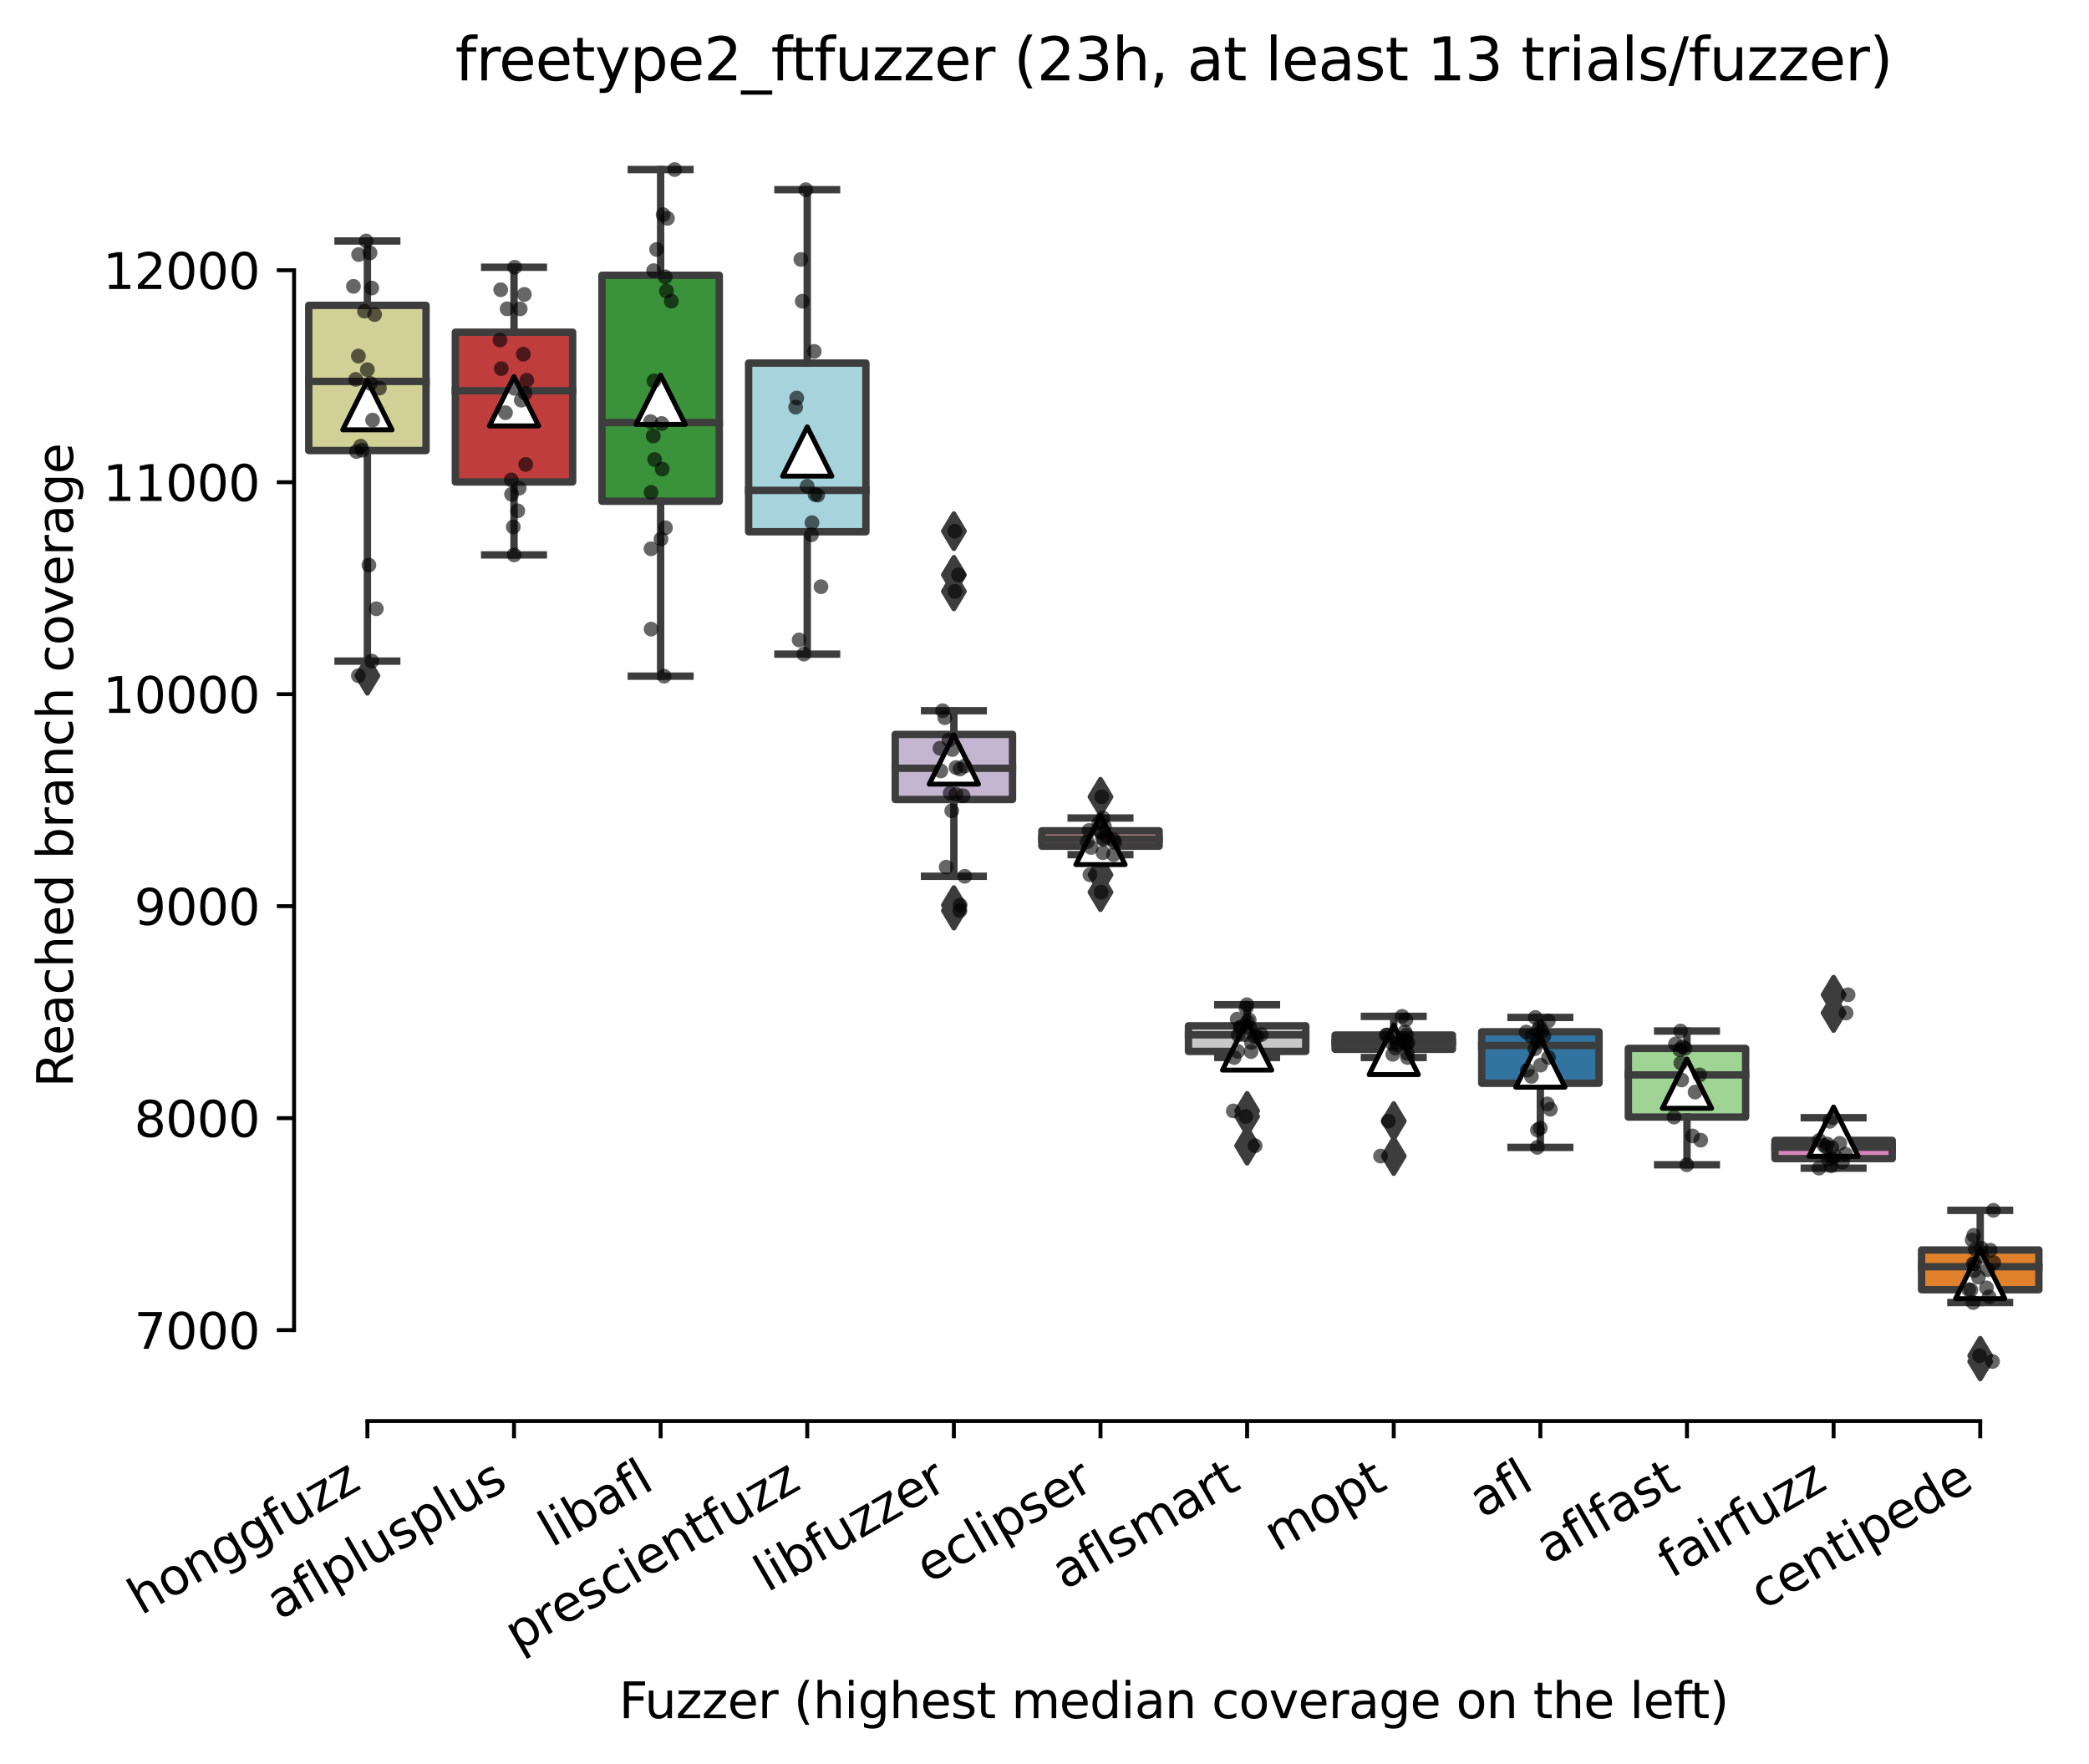 <?xml version="1.0" encoding="utf-8" standalone="no"?>
<!DOCTYPE svg PUBLIC "-//W3C//DTD SVG 1.1//EN"
  "http://www.w3.org/Graphics/SVG/1.1/DTD/svg11.dtd">
<svg xmlns:xlink="http://www.w3.org/1999/xlink" width="424.011pt" height="358.009pt" viewBox="0 0 424.011 358.009" xmlns="http://www.w3.org/2000/svg" version="1.1">
 <defs>
  <style type="text/css">*{stroke-linejoin: round; stroke-linecap: butt}</style>
 </defs>
 <g id="figure_1">
  <g id="patch_1">
   <path d="M 0 358.009 
L 424.011 358.009 
L 424.011 0 
L 0 0 
z
" style="fill: #ffffff"/>
  </g>
  <g id="axes_1">
   <g id="patch_2">
    <path d="M 59.691 288.43 
L 416.811 288.43 
L 416.811 22.318 
L 59.691 22.318 
z
" style="fill: #ffffff"/>
   </g>
   <g id="patch_3">
    <path d="M 62.667 91.442 
L 86.475 91.442 
L 86.475 61.981 
L 62.667 61.981 
L 62.667 91.442 
z
" clip-path="url(#paab2c531ec)" style="fill: #d1d197; stroke: #3d3d3d; stroke-width: 1.5; stroke-linejoin: miter"/>
   </g>
   <g id="patch_4">
    <path d="M 92.427 97.82 
L 116.235 97.82 
L 116.235 67.424 
L 92.427 67.424 
L 92.427 97.82 
z
" clip-path="url(#paab2c531ec)" style="fill: #c03d3e; stroke: #3d3d3d; stroke-width: 1.5; stroke-linejoin: miter"/>
   </g>
   <g id="patch_5">
    <path d="M 122.187 101.735 
L 145.995 101.735 
L 145.995 55.872 
L 122.187 55.872 
L 122.187 101.735 
z
" clip-path="url(#paab2c531ec)" style="fill: #3a923a; stroke: #3d3d3d; stroke-width: 1.5; stroke-linejoin: miter"/>
   </g>
   <g id="patch_6">
    <path d="M 151.947 107.93 
L 175.755 107.93 
L 175.755 73.694 
L 151.947 73.694 
L 151.947 107.93 
z
" clip-path="url(#paab2c531ec)" style="fill: #a7d4dc; stroke: #3d3d3d; stroke-width: 1.5; stroke-linejoin: miter"/>
   </g>
   <g id="patch_7">
    <path d="M 181.707 162.269 
L 205.515 162.269 
L 205.515 149.06 
L 181.707 149.06 
L 181.707 162.269 
z
" clip-path="url(#paab2c531ec)" style="fill: #c4b5d0; stroke: #3d3d3d; stroke-width: 1.5; stroke-linejoin: miter"/>
   </g>
   <g id="patch_8">
    <path d="M 211.467 171.744 
L 235.275 171.744 
L 235.275 168.625 
L 211.467 168.625 
L 211.467 171.744 
z
" clip-path="url(#paab2c531ec)" style="fill: #f2a5a3; stroke: #3d3d3d; stroke-width: 1.5; stroke-linejoin: miter"/>
   </g>
   <g id="patch_9">
    <path d="M 241.227 213.402 
L 265.035 213.402 
L 265.035 208.207 
L 241.227 208.207 
L 241.227 213.402 
z
" clip-path="url(#paab2c531ec)" style="fill: #c7c7c7; stroke: #3d3d3d; stroke-width: 1.5; stroke-linejoin: miter"/>
   </g>
   <g id="patch_10">
    <path d="M 270.987 212.972 
L 294.795 212.972 
L 294.795 210.078 
L 270.987 210.078 
L 270.987 212.972 
z
" clip-path="url(#paab2c531ec)" style="fill: #7f7f7f; stroke: #3d3d3d; stroke-width: 1.5; stroke-linejoin: miter"/>
   </g>
   <g id="patch_11">
    <path d="M 300.747 219.866 
L 324.555 219.866 
L 324.555 209.422 
L 300.747 209.422 
L 300.747 219.866 
z
" clip-path="url(#paab2c531ec)" style="fill: #3274a1; stroke: #3d3d3d; stroke-width: 1.5; stroke-linejoin: miter"/>
   </g>
   <g id="patch_12">
    <path d="M 330.507 226.728 
L 354.315 226.728 
L 354.315 212.789 
L 330.507 212.789 
L 330.507 226.728 
z
" clip-path="url(#paab2c531ec)" style="fill: #9fd495; stroke: #3d3d3d; stroke-width: 1.5; stroke-linejoin: miter"/>
   </g>
   <g id="patch_13">
    <path d="M 360.267 235.161 
L 384.075 235.161 
L 384.075 231.461 
L 360.267 231.461 
L 360.267 235.161 
z
" clip-path="url(#paab2c531ec)" style="fill: #d684bd; stroke: #3d3d3d; stroke-width: 1.5; stroke-linejoin: miter"/>
   </g>
   <g id="patch_14">
    <path d="M 390.027 261.771 
L 413.835 261.771 
L 413.835 253.704 
L 390.027 253.704 
L 390.027 261.771 
z
" clip-path="url(#paab2c531ec)" style="fill: #e1812c; stroke: #3d3d3d; stroke-width: 1.5; stroke-linejoin: miter"/>
   </g>
   <g id="matplotlib.axis_1">
    <g id="xtick_1">
     <g id="line2d_1">
      <defs>
       <path id="m9770e2671e" d="M 0 0 
L 0 3.5 
" style="stroke: #000000; stroke-width: 0.8"/>
      </defs>
      <g>
       <use xlink:href="#m9770e2671e" x="74.571" y="288.43" style="stroke: #000000; stroke-width: 0.8"/>
      </g>
     </g>
     <g id="text_1">
      <!-- honggfuzz -->
      <g transform="translate(28.631 327.933) rotate(-30) scale(0.1 -0.1)">
       <defs>
        <path id="DejaVuSans-68" d="M 3513 2113 
L 3513 0 
L 2938 0 
L 2938 2094 
Q 2938 2591 2744 2837 
Q 2550 3084 2163 3084 
Q 1697 3084 1428 2787 
Q 1159 2491 1159 1978 
L 1159 0 
L 581 0 
L 581 4863 
L 1159 4863 
L 1159 2956 
Q 1366 3272 1645 3428 
Q 1925 3584 2291 3584 
Q 2894 3584 3203 3211 
Q 3513 2838 3513 2113 
z
" transform="scale(0.016)"/>
        <path id="DejaVuSans-6f" d="M 1959 3097 
Q 1497 3097 1228 2736 
Q 959 2375 959 1747 
Q 959 1119 1226 758 
Q 1494 397 1959 397 
Q 2419 397 2687 759 
Q 2956 1122 2956 1747 
Q 2956 2369 2687 2733 
Q 2419 3097 1959 3097 
z
M 1959 3584 
Q 2709 3584 3137 3096 
Q 3566 2609 3566 1747 
Q 3566 888 3137 398 
Q 2709 -91 1959 -91 
Q 1206 -91 779 398 
Q 353 888 353 1747 
Q 353 2609 779 3096 
Q 1206 3584 1959 3584 
z
" transform="scale(0.016)"/>
        <path id="DejaVuSans-6e" d="M 3513 2113 
L 3513 0 
L 2938 0 
L 2938 2094 
Q 2938 2591 2744 2837 
Q 2550 3084 2163 3084 
Q 1697 3084 1428 2787 
Q 1159 2491 1159 1978 
L 1159 0 
L 581 0 
L 581 3500 
L 1159 3500 
L 1159 2956 
Q 1366 3272 1645 3428 
Q 1925 3584 2291 3584 
Q 2894 3584 3203 3211 
Q 3513 2838 3513 2113 
z
" transform="scale(0.016)"/>
        <path id="DejaVuSans-67" d="M 2906 1791 
Q 2906 2416 2648 2759 
Q 2391 3103 1925 3103 
Q 1463 3103 1205 2759 
Q 947 2416 947 1791 
Q 947 1169 1205 825 
Q 1463 481 1925 481 
Q 2391 481 2648 825 
Q 2906 1169 2906 1791 
z
M 3481 434 
Q 3481 -459 3084 -895 
Q 2688 -1331 1869 -1331 
Q 1566 -1331 1297 -1286 
Q 1028 -1241 775 -1147 
L 775 -588 
Q 1028 -725 1275 -790 
Q 1522 -856 1778 -856 
Q 2344 -856 2625 -561 
Q 2906 -266 2906 331 
L 2906 616 
Q 2728 306 2450 153 
Q 2172 0 1784 0 
Q 1141 0 747 490 
Q 353 981 353 1791 
Q 353 2603 747 3093 
Q 1141 3584 1784 3584 
Q 2172 3584 2450 3431 
Q 2728 3278 2906 2969 
L 2906 3500 
L 3481 3500 
L 3481 434 
z
" transform="scale(0.016)"/>
        <path id="DejaVuSans-66" d="M 2375 4863 
L 2375 4384 
L 1825 4384 
Q 1516 4384 1395 4259 
Q 1275 4134 1275 3809 
L 1275 3500 
L 2222 3500 
L 2222 3053 
L 1275 3053 
L 1275 0 
L 697 0 
L 697 3053 
L 147 3053 
L 147 3500 
L 697 3500 
L 697 3744 
Q 697 4328 969 4595 
Q 1241 4863 1831 4863 
L 2375 4863 
z
" transform="scale(0.016)"/>
        <path id="DejaVuSans-75" d="M 544 1381 
L 544 3500 
L 1119 3500 
L 1119 1403 
Q 1119 906 1312 657 
Q 1506 409 1894 409 
Q 2359 409 2629 706 
Q 2900 1003 2900 1516 
L 2900 3500 
L 3475 3500 
L 3475 0 
L 2900 0 
L 2900 538 
Q 2691 219 2414 64 
Q 2138 -91 1772 -91 
Q 1169 -91 856 284 
Q 544 659 544 1381 
z
M 1991 3584 
L 1991 3584 
z
" transform="scale(0.016)"/>
        <path id="DejaVuSans-7a" d="M 353 3500 
L 3084 3500 
L 3084 2975 
L 922 459 
L 3084 459 
L 3084 0 
L 275 0 
L 275 525 
L 2438 3041 
L 353 3041 
L 353 3500 
z
" transform="scale(0.016)"/>
       </defs>
       <use xlink:href="#DejaVuSans-68"/>
       <use xlink:href="#DejaVuSans-6f" x="63.379"/>
       <use xlink:href="#DejaVuSans-6e" x="124.561"/>
       <use xlink:href="#DejaVuSans-67" x="187.939"/>
       <use xlink:href="#DejaVuSans-67" x="251.416"/>
       <use xlink:href="#DejaVuSans-66" x="314.893"/>
       <use xlink:href="#DejaVuSans-75" x="350.098"/>
       <use xlink:href="#DejaVuSans-7a" x="413.477"/>
       <use xlink:href="#DejaVuSans-7a" x="465.967"/>
      </g>
     </g>
    </g>
    <g id="xtick_2">
     <g id="line2d_2">
      <g>
       <use xlink:href="#m9770e2671e" x="104.331" y="288.43" style="stroke: #000000; stroke-width: 0.8"/>
      </g>
     </g>
     <g id="text_2">
      <!-- aflplusplus -->
      <g transform="translate(56.722 328.897) rotate(-30) scale(0.1 -0.1)">
       <defs>
        <path id="DejaVuSans-61" d="M 2194 1759 
Q 1497 1759 1228 1600 
Q 959 1441 959 1056 
Q 959 750 1161 570 
Q 1363 391 1709 391 
Q 2188 391 2477 730 
Q 2766 1069 2766 1631 
L 2766 1759 
L 2194 1759 
z
M 3341 1997 
L 3341 0 
L 2766 0 
L 2766 531 
Q 2569 213 2275 61 
Q 1981 -91 1556 -91 
Q 1019 -91 701 211 
Q 384 513 384 1019 
Q 384 1609 779 1909 
Q 1175 2209 1959 2209 
L 2766 2209 
L 2766 2266 
Q 2766 2663 2505 2880 
Q 2244 3097 1772 3097 
Q 1472 3097 1187 3025 
Q 903 2953 641 2809 
L 641 3341 
Q 956 3463 1253 3523 
Q 1550 3584 1831 3584 
Q 2591 3584 2966 3190 
Q 3341 2797 3341 1997 
z
" transform="scale(0.016)"/>
        <path id="DejaVuSans-6c" d="M 603 4863 
L 1178 4863 
L 1178 0 
L 603 0 
L 603 4863 
z
" transform="scale(0.016)"/>
        <path id="DejaVuSans-70" d="M 1159 525 
L 1159 -1331 
L 581 -1331 
L 581 3500 
L 1159 3500 
L 1159 2969 
Q 1341 3281 1617 3432 
Q 1894 3584 2278 3584 
Q 2916 3584 3314 3078 
Q 3713 2572 3713 1747 
Q 3713 922 3314 415 
Q 2916 -91 2278 -91 
Q 1894 -91 1617 61 
Q 1341 213 1159 525 
z
M 3116 1747 
Q 3116 2381 2855 2742 
Q 2594 3103 2138 3103 
Q 1681 3103 1420 2742 
Q 1159 2381 1159 1747 
Q 1159 1113 1420 752 
Q 1681 391 2138 391 
Q 2594 391 2855 752 
Q 3116 1113 3116 1747 
z
" transform="scale(0.016)"/>
        <path id="DejaVuSans-73" d="M 2834 3397 
L 2834 2853 
Q 2591 2978 2328 3040 
Q 2066 3103 1784 3103 
Q 1356 3103 1142 2972 
Q 928 2841 928 2578 
Q 928 2378 1081 2264 
Q 1234 2150 1697 2047 
L 1894 2003 
Q 2506 1872 2764 1633 
Q 3022 1394 3022 966 
Q 3022 478 2636 193 
Q 2250 -91 1575 -91 
Q 1294 -91 989 -36 
Q 684 19 347 128 
L 347 722 
Q 666 556 975 473 
Q 1284 391 1588 391 
Q 1994 391 2212 530 
Q 2431 669 2431 922 
Q 2431 1156 2273 1281 
Q 2116 1406 1581 1522 
L 1381 1569 
Q 847 1681 609 1914 
Q 372 2147 372 2553 
Q 372 3047 722 3315 
Q 1072 3584 1716 3584 
Q 2034 3584 2315 3537 
Q 2597 3491 2834 3397 
z
" transform="scale(0.016)"/>
       </defs>
       <use xlink:href="#DejaVuSans-61"/>
       <use xlink:href="#DejaVuSans-66" x="61.279"/>
       <use xlink:href="#DejaVuSans-6c" x="96.484"/>
       <use xlink:href="#DejaVuSans-70" x="124.268"/>
       <use xlink:href="#DejaVuSans-6c" x="187.744"/>
       <use xlink:href="#DejaVuSans-75" x="215.527"/>
       <use xlink:href="#DejaVuSans-73" x="278.906"/>
       <use xlink:href="#DejaVuSans-70" x="331.006"/>
       <use xlink:href="#DejaVuSans-6c" x="394.482"/>
       <use xlink:href="#DejaVuSans-75" x="422.266"/>
       <use xlink:href="#DejaVuSans-73" x="485.645"/>
      </g>
     </g>
    </g>
    <g id="xtick_3">
     <g id="line2d_3">
      <g>
       <use xlink:href="#m9770e2671e" x="134.091" y="288.43" style="stroke: #000000; stroke-width: 0.8"/>
      </g>
     </g>
     <g id="text_3">
      <!-- libafl -->
      <g transform="translate(111.979 314.176) rotate(-30) scale(0.1 -0.1)">
       <defs>
        <path id="DejaVuSans-69" d="M 603 3500 
L 1178 3500 
L 1178 0 
L 603 0 
L 603 3500 
z
M 603 4863 
L 1178 4863 
L 1178 4134 
L 603 4134 
L 603 4863 
z
" transform="scale(0.016)"/>
        <path id="DejaVuSans-62" d="M 3116 1747 
Q 3116 2381 2855 2742 
Q 2594 3103 2138 3103 
Q 1681 3103 1420 2742 
Q 1159 2381 1159 1747 
Q 1159 1113 1420 752 
Q 1681 391 2138 391 
Q 2594 391 2855 752 
Q 3116 1113 3116 1747 
z
M 1159 2969 
Q 1341 3281 1617 3432 
Q 1894 3584 2278 3584 
Q 2916 3584 3314 3078 
Q 3713 2572 3713 1747 
Q 3713 922 3314 415 
Q 2916 -91 2278 -91 
Q 1894 -91 1617 61 
Q 1341 213 1159 525 
L 1159 0 
L 581 0 
L 581 4863 
L 1159 4863 
L 1159 2969 
z
" transform="scale(0.016)"/>
       </defs>
       <use xlink:href="#DejaVuSans-6c"/>
       <use xlink:href="#DejaVuSans-69" x="27.783"/>
       <use xlink:href="#DejaVuSans-62" x="55.566"/>
       <use xlink:href="#DejaVuSans-61" x="119.043"/>
       <use xlink:href="#DejaVuSans-66" x="180.322"/>
       <use xlink:href="#DejaVuSans-6c" x="215.527"/>
      </g>
     </g>
    </g>
    <g id="xtick_4">
     <g id="line2d_4">
      <g>
       <use xlink:href="#m9770e2671e" x="163.851" y="288.43" style="stroke: #000000; stroke-width: 0.8"/>
      </g>
     </g>
     <g id="text_4">
      <!-- prescientfuzz -->
      <g transform="translate(105.1 335.33) rotate(-30) scale(0.1 -0.1)">
       <defs>
        <path id="DejaVuSans-72" d="M 2631 2963 
Q 2534 3019 2420 3045 
Q 2306 3072 2169 3072 
Q 1681 3072 1420 2755 
Q 1159 2438 1159 1844 
L 1159 0 
L 581 0 
L 581 3500 
L 1159 3500 
L 1159 2956 
Q 1341 3275 1631 3429 
Q 1922 3584 2338 3584 
Q 2397 3584 2469 3576 
Q 2541 3569 2628 3553 
L 2631 2963 
z
" transform="scale(0.016)"/>
        <path id="DejaVuSans-65" d="M 3597 1894 
L 3597 1613 
L 953 1613 
Q 991 1019 1311 708 
Q 1631 397 2203 397 
Q 2534 397 2845 478 
Q 3156 559 3463 722 
L 3463 178 
Q 3153 47 2828 -22 
Q 2503 -91 2169 -91 
Q 1331 -91 842 396 
Q 353 884 353 1716 
Q 353 2575 817 3079 
Q 1281 3584 2069 3584 
Q 2775 3584 3186 3129 
Q 3597 2675 3597 1894 
z
M 3022 2063 
Q 3016 2534 2758 2815 
Q 2500 3097 2075 3097 
Q 1594 3097 1305 2825 
Q 1016 2553 972 2059 
L 3022 2063 
z
" transform="scale(0.016)"/>
        <path id="DejaVuSans-63" d="M 3122 3366 
L 3122 2828 
Q 2878 2963 2633 3030 
Q 2388 3097 2138 3097 
Q 1578 3097 1268 2742 
Q 959 2388 959 1747 
Q 959 1106 1268 751 
Q 1578 397 2138 397 
Q 2388 397 2633 464 
Q 2878 531 3122 666 
L 3122 134 
Q 2881 22 2623 -34 
Q 2366 -91 2075 -91 
Q 1284 -91 818 406 
Q 353 903 353 1747 
Q 353 2603 823 3093 
Q 1294 3584 2113 3584 
Q 2378 3584 2631 3529 
Q 2884 3475 3122 3366 
z
" transform="scale(0.016)"/>
        <path id="DejaVuSans-74" d="M 1172 4494 
L 1172 3500 
L 2356 3500 
L 2356 3053 
L 1172 3053 
L 1172 1153 
Q 1172 725 1289 603 
Q 1406 481 1766 481 
L 2356 481 
L 2356 0 
L 1766 0 
Q 1100 0 847 248 
Q 594 497 594 1153 
L 594 3053 
L 172 3053 
L 172 3500 
L 594 3500 
L 594 4494 
L 1172 4494 
z
" transform="scale(0.016)"/>
       </defs>
       <use xlink:href="#DejaVuSans-70"/>
       <use xlink:href="#DejaVuSans-72" x="63.477"/>
       <use xlink:href="#DejaVuSans-65" x="102.34"/>
       <use xlink:href="#DejaVuSans-73" x="163.863"/>
       <use xlink:href="#DejaVuSans-63" x="215.963"/>
       <use xlink:href="#DejaVuSans-69" x="270.943"/>
       <use xlink:href="#DejaVuSans-65" x="298.727"/>
       <use xlink:href="#DejaVuSans-6e" x="360.25"/>
       <use xlink:href="#DejaVuSans-74" x="423.629"/>
       <use xlink:href="#DejaVuSans-66" x="462.838"/>
       <use xlink:href="#DejaVuSans-75" x="498.043"/>
       <use xlink:href="#DejaVuSans-7a" x="561.422"/>
       <use xlink:href="#DejaVuSans-7a" x="613.912"/>
      </g>
     </g>
    </g>
    <g id="xtick_5">
     <g id="line2d_5">
      <g>
       <use xlink:href="#m9770e2671e" x="193.611" y="288.43" style="stroke: #000000; stroke-width: 0.8"/>
      </g>
     </g>
     <g id="text_5">
      <!-- libfuzzer -->
      <g transform="translate(155.744 323.272) rotate(-30) scale(0.1 -0.1)">
       <use xlink:href="#DejaVuSans-6c"/>
       <use xlink:href="#DejaVuSans-69" x="27.783"/>
       <use xlink:href="#DejaVuSans-62" x="55.566"/>
       <use xlink:href="#DejaVuSans-66" x="119.043"/>
       <use xlink:href="#DejaVuSans-75" x="154.248"/>
       <use xlink:href="#DejaVuSans-7a" x="217.627"/>
       <use xlink:href="#DejaVuSans-7a" x="270.117"/>
       <use xlink:href="#DejaVuSans-65" x="322.607"/>
       <use xlink:href="#DejaVuSans-72" x="384.131"/>
      </g>
     </g>
    </g>
    <g id="xtick_6">
     <g id="line2d_6">
      <g>
       <use xlink:href="#m9770e2671e" x="223.371" y="288.43" style="stroke: #000000; stroke-width: 0.8"/>
      </g>
     </g>
     <g id="text_6">
      <!-- eclipser -->
      <g transform="translate(188.53 321.525) rotate(-30) scale(0.1 -0.1)">
       <use xlink:href="#DejaVuSans-65"/>
       <use xlink:href="#DejaVuSans-63" x="61.523"/>
       <use xlink:href="#DejaVuSans-6c" x="116.504"/>
       <use xlink:href="#DejaVuSans-69" x="144.287"/>
       <use xlink:href="#DejaVuSans-70" x="172.07"/>
       <use xlink:href="#DejaVuSans-73" x="235.547"/>
       <use xlink:href="#DejaVuSans-65" x="287.646"/>
       <use xlink:href="#DejaVuSans-72" x="349.17"/>
      </g>
     </g>
    </g>
    <g id="xtick_7">
     <g id="line2d_7">
      <g>
       <use xlink:href="#m9770e2671e" x="253.131" y="288.43" style="stroke: #000000; stroke-width: 0.8"/>
      </g>
     </g>
     <g id="text_7">
      <!-- aflsmart -->
      <g transform="translate(216.12 322.779) rotate(-30) scale(0.1 -0.1)">
       <defs>
        <path id="DejaVuSans-6d" d="M 3328 2828 
Q 3544 3216 3844 3400 
Q 4144 3584 4550 3584 
Q 5097 3584 5394 3201 
Q 5691 2819 5691 2113 
L 5691 0 
L 5113 0 
L 5113 2094 
Q 5113 2597 4934 2840 
Q 4756 3084 4391 3084 
Q 3944 3084 3684 2787 
Q 3425 2491 3425 1978 
L 3425 0 
L 2847 0 
L 2847 2094 
Q 2847 2600 2669 2842 
Q 2491 3084 2119 3084 
Q 1678 3084 1418 2786 
Q 1159 2488 1159 1978 
L 1159 0 
L 581 0 
L 581 3500 
L 1159 3500 
L 1159 2956 
Q 1356 3278 1631 3431 
Q 1906 3584 2284 3584 
Q 2666 3584 2933 3390 
Q 3200 3197 3328 2828 
z
" transform="scale(0.016)"/>
       </defs>
       <use xlink:href="#DejaVuSans-61"/>
       <use xlink:href="#DejaVuSans-66" x="61.279"/>
       <use xlink:href="#DejaVuSans-6c" x="96.484"/>
       <use xlink:href="#DejaVuSans-73" x="124.268"/>
       <use xlink:href="#DejaVuSans-6d" x="176.367"/>
       <use xlink:href="#DejaVuSans-61" x="273.779"/>
       <use xlink:href="#DejaVuSans-72" x="335.059"/>
       <use xlink:href="#DejaVuSans-74" x="376.172"/>
      </g>
     </g>
    </g>
    <g id="xtick_8">
     <g id="line2d_8">
      <g>
       <use xlink:href="#m9770e2671e" x="282.891" y="288.43" style="stroke: #000000; stroke-width: 0.8"/>
      </g>
     </g>
     <g id="text_8">
      <!-- mopt -->
      <g transform="translate(259.223 315.075) rotate(-30) scale(0.1 -0.1)">
       <use xlink:href="#DejaVuSans-6d"/>
       <use xlink:href="#DejaVuSans-6f" x="97.412"/>
       <use xlink:href="#DejaVuSans-70" x="158.594"/>
       <use xlink:href="#DejaVuSans-74" x="222.07"/>
      </g>
     </g>
    </g>
    <g id="xtick_9">
     <g id="line2d_9">
      <g>
       <use xlink:href="#m9770e2671e" x="312.651" y="288.43" style="stroke: #000000; stroke-width: 0.8"/>
      </g>
     </g>
     <g id="text_9">
      <!-- afl -->
      <g transform="translate(300.849 308.224) rotate(-30) scale(0.1 -0.1)">
       <use xlink:href="#DejaVuSans-61"/>
       <use xlink:href="#DejaVuSans-66" x="61.279"/>
       <use xlink:href="#DejaVuSans-6c" x="96.484"/>
      </g>
     </g>
    </g>
    <g id="xtick_10">
     <g id="line2d_10">
      <g>
       <use xlink:href="#m9770e2671e" x="342.411" y="288.43" style="stroke: #000000; stroke-width: 0.8"/>
      </g>
     </g>
     <g id="text_10">
      <!-- aflfast -->
      <g transform="translate(314.347 317.613) rotate(-30) scale(0.1 -0.1)">
       <use xlink:href="#DejaVuSans-61"/>
       <use xlink:href="#DejaVuSans-66" x="61.279"/>
       <use xlink:href="#DejaVuSans-6c" x="96.484"/>
       <use xlink:href="#DejaVuSans-66" x="124.268"/>
       <use xlink:href="#DejaVuSans-61" x="159.473"/>
       <use xlink:href="#DejaVuSans-73" x="220.752"/>
       <use xlink:href="#DejaVuSans-74" x="272.852"/>
      </g>
     </g>
    </g>
    <g id="xtick_11">
     <g id="line2d_11">
      <g>
       <use xlink:href="#m9770e2671e" x="372.171" y="288.43" style="stroke: #000000; stroke-width: 0.8"/>
      </g>
     </g>
     <g id="text_11">
      <!-- fairfuzz -->
      <g transform="translate(339.181 320.457) rotate(-30) scale(0.1 -0.1)">
       <use xlink:href="#DejaVuSans-66"/>
       <use xlink:href="#DejaVuSans-61" x="35.205"/>
       <use xlink:href="#DejaVuSans-69" x="96.484"/>
       <use xlink:href="#DejaVuSans-72" x="124.268"/>
       <use xlink:href="#DejaVuSans-66" x="165.381"/>
       <use xlink:href="#DejaVuSans-75" x="200.586"/>
       <use xlink:href="#DejaVuSans-7a" x="263.965"/>
       <use xlink:href="#DejaVuSans-7a" x="316.455"/>
      </g>
     </g>
    </g>
    <g id="xtick_12">
     <g id="line2d_12">
      <g>
       <use xlink:href="#m9770e2671e" x="401.931" y="288.43" style="stroke: #000000; stroke-width: 0.8"/>
      </g>
     </g>
     <g id="text_12">
      <!-- centipede -->
      <g transform="translate(357.857 326.856) rotate(-30) scale(0.1 -0.1)">
       <defs>
        <path id="DejaVuSans-64" d="M 2906 2969 
L 2906 4863 
L 3481 4863 
L 3481 0 
L 2906 0 
L 2906 525 
Q 2725 213 2448 61 
Q 2172 -91 1784 -91 
Q 1150 -91 751 415 
Q 353 922 353 1747 
Q 353 2572 751 3078 
Q 1150 3584 1784 3584 
Q 2172 3584 2448 3432 
Q 2725 3281 2906 2969 
z
M 947 1747 
Q 947 1113 1208 752 
Q 1469 391 1925 391 
Q 2381 391 2643 752 
Q 2906 1113 2906 1747 
Q 2906 2381 2643 2742 
Q 2381 3103 1925 3103 
Q 1469 3103 1208 2742 
Q 947 2381 947 1747 
z
" transform="scale(0.016)"/>
       </defs>
       <use xlink:href="#DejaVuSans-63"/>
       <use xlink:href="#DejaVuSans-65" x="54.98"/>
       <use xlink:href="#DejaVuSans-6e" x="116.504"/>
       <use xlink:href="#DejaVuSans-74" x="179.883"/>
       <use xlink:href="#DejaVuSans-69" x="219.092"/>
       <use xlink:href="#DejaVuSans-70" x="246.875"/>
       <use xlink:href="#DejaVuSans-65" x="310.352"/>
       <use xlink:href="#DejaVuSans-64" x="371.875"/>
       <use xlink:href="#DejaVuSans-65" x="435.352"/>
      </g>
     </g>
    </g>
    <g id="text_13">
     <!-- Fuzzer (highest median coverage on the left) -->
     <g transform="translate(125.633 348.73) scale(0.1 -0.1)">
      <defs>
       <path id="DejaVuSans-46" d="M 628 4666 
L 3309 4666 
L 3309 4134 
L 1259 4134 
L 1259 2759 
L 3109 2759 
L 3109 2228 
L 1259 2228 
L 1259 0 
L 628 0 
L 628 4666 
z
" transform="scale(0.016)"/>
       <path id="DejaVuSans-20" transform="scale(0.016)"/>
       <path id="DejaVuSans-28" d="M 1984 4856 
Q 1566 4138 1362 3434 
Q 1159 2731 1159 2009 
Q 1159 1288 1364 580 
Q 1569 -128 1984 -844 
L 1484 -844 
Q 1016 -109 783 600 
Q 550 1309 550 2009 
Q 550 2706 781 3412 
Q 1013 4119 1484 4856 
L 1984 4856 
z
" transform="scale(0.016)"/>
       <path id="DejaVuSans-76" d="M 191 3500 
L 800 3500 
L 1894 563 
L 2988 3500 
L 3597 3500 
L 2284 0 
L 1503 0 
L 191 3500 
z
" transform="scale(0.016)"/>
       <path id="DejaVuSans-29" d="M 513 4856 
L 1013 4856 
Q 1481 4119 1714 3412 
Q 1947 2706 1947 2009 
Q 1947 1309 1714 600 
Q 1481 -109 1013 -844 
L 513 -844 
Q 928 -128 1133 580 
Q 1338 1288 1338 2009 
Q 1338 2731 1133 3434 
Q 928 4138 513 4856 
z
" transform="scale(0.016)"/>
      </defs>
      <use xlink:href="#DejaVuSans-46"/>
      <use xlink:href="#DejaVuSans-75" x="52.02"/>
      <use xlink:href="#DejaVuSans-7a" x="115.398"/>
      <use xlink:href="#DejaVuSans-7a" x="167.889"/>
      <use xlink:href="#DejaVuSans-65" x="220.379"/>
      <use xlink:href="#DejaVuSans-72" x="281.902"/>
      <use xlink:href="#DejaVuSans-20" x="323.016"/>
      <use xlink:href="#DejaVuSans-28" x="354.803"/>
      <use xlink:href="#DejaVuSans-68" x="393.816"/>
      <use xlink:href="#DejaVuSans-69" x="457.195"/>
      <use xlink:href="#DejaVuSans-67" x="484.979"/>
      <use xlink:href="#DejaVuSans-68" x="548.455"/>
      <use xlink:href="#DejaVuSans-65" x="611.834"/>
      <use xlink:href="#DejaVuSans-73" x="673.357"/>
      <use xlink:href="#DejaVuSans-74" x="725.457"/>
      <use xlink:href="#DejaVuSans-20" x="764.666"/>
      <use xlink:href="#DejaVuSans-6d" x="796.453"/>
      <use xlink:href="#DejaVuSans-65" x="893.865"/>
      <use xlink:href="#DejaVuSans-64" x="955.389"/>
      <use xlink:href="#DejaVuSans-69" x="1018.865"/>
      <use xlink:href="#DejaVuSans-61" x="1046.648"/>
      <use xlink:href="#DejaVuSans-6e" x="1107.928"/>
      <use xlink:href="#DejaVuSans-20" x="1171.307"/>
      <use xlink:href="#DejaVuSans-63" x="1203.094"/>
      <use xlink:href="#DejaVuSans-6f" x="1258.074"/>
      <use xlink:href="#DejaVuSans-76" x="1319.256"/>
      <use xlink:href="#DejaVuSans-65" x="1378.436"/>
      <use xlink:href="#DejaVuSans-72" x="1439.959"/>
      <use xlink:href="#DejaVuSans-61" x="1481.072"/>
      <use xlink:href="#DejaVuSans-67" x="1542.352"/>
      <use xlink:href="#DejaVuSans-65" x="1605.828"/>
      <use xlink:href="#DejaVuSans-20" x="1667.352"/>
      <use xlink:href="#DejaVuSans-6f" x="1699.139"/>
      <use xlink:href="#DejaVuSans-6e" x="1760.32"/>
      <use xlink:href="#DejaVuSans-20" x="1823.699"/>
      <use xlink:href="#DejaVuSans-74" x="1855.486"/>
      <use xlink:href="#DejaVuSans-68" x="1894.695"/>
      <use xlink:href="#DejaVuSans-65" x="1958.074"/>
      <use xlink:href="#DejaVuSans-20" x="2019.598"/>
      <use xlink:href="#DejaVuSans-6c" x="2051.385"/>
      <use xlink:href="#DejaVuSans-65" x="2079.168"/>
      <use xlink:href="#DejaVuSans-66" x="2140.691"/>
      <use xlink:href="#DejaVuSans-74" x="2174.146"/>
      <use xlink:href="#DejaVuSans-29" x="2213.355"/>
     </g>
    </g>
   </g>
   <g id="matplotlib.axis_2">
    <g id="ytick_1">
     <g id="line2d_13">
      <defs>
       <path id="mf4b90bcce3" d="M 0 0 
L -3.5 0 
" style="stroke: #000000; stroke-width: 0.8"/>
      </defs>
      <g>
       <use xlink:href="#mf4b90bcce3" x="59.691" y="269.967" style="stroke: #000000; stroke-width: 0.8"/>
      </g>
     </g>
     <g id="text_14">
      <!-- 7000 -->
      <g transform="translate(27.241 273.766) scale(0.1 -0.1)">
       <defs>
        <path id="DejaVuSans-37" d="M 525 4666 
L 3525 4666 
L 3525 4397 
L 1831 0 
L 1172 0 
L 2766 4134 
L 525 4134 
L 525 4666 
z
" transform="scale(0.016)"/>
        <path id="DejaVuSans-30" d="M 2034 4250 
Q 1547 4250 1301 3770 
Q 1056 3291 1056 2328 
Q 1056 1369 1301 889 
Q 1547 409 2034 409 
Q 2525 409 2770 889 
Q 3016 1369 3016 2328 
Q 3016 3291 2770 3770 
Q 2525 4250 2034 4250 
z
M 2034 4750 
Q 2819 4750 3233 4129 
Q 3647 3509 3647 2328 
Q 3647 1150 3233 529 
Q 2819 -91 2034 -91 
Q 1250 -91 836 529 
Q 422 1150 422 2328 
Q 422 3509 836 4129 
Q 1250 4750 2034 4750 
z
" transform="scale(0.016)"/>
       </defs>
       <use xlink:href="#DejaVuSans-37"/>
       <use xlink:href="#DejaVuSans-30" x="63.623"/>
       <use xlink:href="#DejaVuSans-30" x="127.246"/>
       <use xlink:href="#DejaVuSans-30" x="190.869"/>
      </g>
     </g>
    </g>
    <g id="ytick_2">
     <g id="line2d_14">
      <g>
       <use xlink:href="#mf4b90bcce3" x="59.691" y="226.943" style="stroke: #000000; stroke-width: 0.8"/>
      </g>
     </g>
     <g id="text_15">
      <!-- 8000 -->
      <g transform="translate(27.241 230.743) scale(0.1 -0.1)">
       <defs>
        <path id="DejaVuSans-38" d="M 2034 2216 
Q 1584 2216 1326 1975 
Q 1069 1734 1069 1313 
Q 1069 891 1326 650 
Q 1584 409 2034 409 
Q 2484 409 2743 651 
Q 3003 894 3003 1313 
Q 3003 1734 2745 1975 
Q 2488 2216 2034 2216 
z
M 1403 2484 
Q 997 2584 770 2862 
Q 544 3141 544 3541 
Q 544 4100 942 4425 
Q 1341 4750 2034 4750 
Q 2731 4750 3128 4425 
Q 3525 4100 3525 3541 
Q 3525 3141 3298 2862 
Q 3072 2584 2669 2484 
Q 3125 2378 3379 2068 
Q 3634 1759 3634 1313 
Q 3634 634 3220 271 
Q 2806 -91 2034 -91 
Q 1263 -91 848 271 
Q 434 634 434 1313 
Q 434 1759 690 2068 
Q 947 2378 1403 2484 
z
M 1172 3481 
Q 1172 3119 1398 2916 
Q 1625 2713 2034 2713 
Q 2441 2713 2670 2916 
Q 2900 3119 2900 3481 
Q 2900 3844 2670 4047 
Q 2441 4250 2034 4250 
Q 1625 4250 1398 4047 
Q 1172 3844 1172 3481 
z
" transform="scale(0.016)"/>
       </defs>
       <use xlink:href="#DejaVuSans-38"/>
       <use xlink:href="#DejaVuSans-30" x="63.623"/>
       <use xlink:href="#DejaVuSans-30" x="127.246"/>
       <use xlink:href="#DejaVuSans-30" x="190.869"/>
      </g>
     </g>
    </g>
    <g id="ytick_3">
     <g id="line2d_15">
      <g>
       <use xlink:href="#mf4b90bcce3" x="59.691" y="183.92" style="stroke: #000000; stroke-width: 0.8"/>
      </g>
     </g>
     <g id="text_16">
      <!-- 9000 -->
      <g transform="translate(27.241 187.719) scale(0.1 -0.1)">
       <defs>
        <path id="DejaVuSans-39" d="M 703 97 
L 703 672 
Q 941 559 1184 500 
Q 1428 441 1663 441 
Q 2288 441 2617 861 
Q 2947 1281 2994 2138 
Q 2813 1869 2534 1725 
Q 2256 1581 1919 1581 
Q 1219 1581 811 2004 
Q 403 2428 403 3163 
Q 403 3881 828 4315 
Q 1253 4750 1959 4750 
Q 2769 4750 3195 4129 
Q 3622 3509 3622 2328 
Q 3622 1225 3098 567 
Q 2575 -91 1691 -91 
Q 1453 -91 1209 -44 
Q 966 3 703 97 
z
M 1959 2075 
Q 2384 2075 2632 2365 
Q 2881 2656 2881 3163 
Q 2881 3666 2632 3958 
Q 2384 4250 1959 4250 
Q 1534 4250 1286 3958 
Q 1038 3666 1038 3163 
Q 1038 2656 1286 2365 
Q 1534 2075 1959 2075 
z
" transform="scale(0.016)"/>
       </defs>
       <use xlink:href="#DejaVuSans-39"/>
       <use xlink:href="#DejaVuSans-30" x="63.623"/>
       <use xlink:href="#DejaVuSans-30" x="127.246"/>
       <use xlink:href="#DejaVuSans-30" x="190.869"/>
      </g>
     </g>
    </g>
    <g id="ytick_4">
     <g id="line2d_16">
      <g>
       <use xlink:href="#mf4b90bcce3" x="59.691" y="140.897" style="stroke: #000000; stroke-width: 0.8"/>
      </g>
     </g>
     <g id="text_17">
      <!-- 10000 -->
      <g transform="translate(20.878 144.696) scale(0.1 -0.1)">
       <defs>
        <path id="DejaVuSans-31" d="M 794 531 
L 1825 531 
L 1825 4091 
L 703 3866 
L 703 4441 
L 1819 4666 
L 2450 4666 
L 2450 531 
L 3481 531 
L 3481 0 
L 794 0 
L 794 531 
z
" transform="scale(0.016)"/>
       </defs>
       <use xlink:href="#DejaVuSans-31"/>
       <use xlink:href="#DejaVuSans-30" x="63.623"/>
       <use xlink:href="#DejaVuSans-30" x="127.246"/>
       <use xlink:href="#DejaVuSans-30" x="190.869"/>
       <use xlink:href="#DejaVuSans-30" x="254.492"/>
      </g>
     </g>
    </g>
    <g id="ytick_5">
     <g id="line2d_17">
      <g>
       <use xlink:href="#mf4b90bcce3" x="59.691" y="97.873" style="stroke: #000000; stroke-width: 0.8"/>
      </g>
     </g>
     <g id="text_18">
      <!-- 11000 -->
      <g transform="translate(20.878 101.673) scale(0.1 -0.1)">
       <use xlink:href="#DejaVuSans-31"/>
       <use xlink:href="#DejaVuSans-31" x="63.623"/>
       <use xlink:href="#DejaVuSans-30" x="127.246"/>
       <use xlink:href="#DejaVuSans-30" x="190.869"/>
       <use xlink:href="#DejaVuSans-30" x="254.492"/>
      </g>
     </g>
    </g>
    <g id="ytick_6">
     <g id="line2d_18">
      <g>
       <use xlink:href="#mf4b90bcce3" x="59.691" y="54.85" style="stroke: #000000; stroke-width: 0.8"/>
      </g>
     </g>
     <g id="text_19">
      <!-- 12000 -->
      <g transform="translate(20.878 58.649) scale(0.1 -0.1)">
       <defs>
        <path id="DejaVuSans-32" d="M 1228 531 
L 3431 531 
L 3431 0 
L 469 0 
L 469 531 
Q 828 903 1448 1529 
Q 2069 2156 2228 2338 
Q 2531 2678 2651 2914 
Q 2772 3150 2772 3378 
Q 2772 3750 2511 3984 
Q 2250 4219 1831 4219 
Q 1534 4219 1204 4116 
Q 875 4013 500 3803 
L 500 4441 
Q 881 4594 1212 4672 
Q 1544 4750 1819 4750 
Q 2544 4750 2975 4387 
Q 3406 4025 3406 3419 
Q 3406 3131 3298 2873 
Q 3191 2616 2906 2266 
Q 2828 2175 2409 1742 
Q 1991 1309 1228 531 
z
" transform="scale(0.016)"/>
       </defs>
       <use xlink:href="#DejaVuSans-31"/>
       <use xlink:href="#DejaVuSans-32" x="63.623"/>
       <use xlink:href="#DejaVuSans-30" x="127.246"/>
       <use xlink:href="#DejaVuSans-30" x="190.869"/>
       <use xlink:href="#DejaVuSans-30" x="254.492"/>
      </g>
     </g>
    </g>
    <g id="text_20">
     <!-- Reached branch coverage -->
     <g transform="translate(14.798 220.706) rotate(-90) scale(0.1 -0.1)">
      <defs>
       <path id="DejaVuSans-52" d="M 2841 2188 
Q 3044 2119 3236 1894 
Q 3428 1669 3622 1275 
L 4263 0 
L 3584 0 
L 2988 1197 
Q 2756 1666 2539 1819 
Q 2322 1972 1947 1972 
L 1259 1972 
L 1259 0 
L 628 0 
L 628 4666 
L 2053 4666 
Q 2853 4666 3247 4331 
Q 3641 3997 3641 3322 
Q 3641 2881 3436 2590 
Q 3231 2300 2841 2188 
z
M 1259 4147 
L 1259 2491 
L 2053 2491 
Q 2509 2491 2742 2702 
Q 2975 2913 2975 3322 
Q 2975 3731 2742 3939 
Q 2509 4147 2053 4147 
L 1259 4147 
z
" transform="scale(0.016)"/>
      </defs>
      <use xlink:href="#DejaVuSans-52"/>
      <use xlink:href="#DejaVuSans-65" x="64.982"/>
      <use xlink:href="#DejaVuSans-61" x="126.506"/>
      <use xlink:href="#DejaVuSans-63" x="187.785"/>
      <use xlink:href="#DejaVuSans-68" x="242.766"/>
      <use xlink:href="#DejaVuSans-65" x="306.145"/>
      <use xlink:href="#DejaVuSans-64" x="367.668"/>
      <use xlink:href="#DejaVuSans-20" x="431.145"/>
      <use xlink:href="#DejaVuSans-62" x="462.932"/>
      <use xlink:href="#DejaVuSans-72" x="526.408"/>
      <use xlink:href="#DejaVuSans-61" x="567.521"/>
      <use xlink:href="#DejaVuSans-6e" x="628.801"/>
      <use xlink:href="#DejaVuSans-63" x="692.18"/>
      <use xlink:href="#DejaVuSans-68" x="747.16"/>
      <use xlink:href="#DejaVuSans-20" x="810.539"/>
      <use xlink:href="#DejaVuSans-63" x="842.326"/>
      <use xlink:href="#DejaVuSans-6f" x="897.307"/>
      <use xlink:href="#DejaVuSans-76" x="958.488"/>
      <use xlink:href="#DejaVuSans-65" x="1017.668"/>
      <use xlink:href="#DejaVuSans-72" x="1079.191"/>
      <use xlink:href="#DejaVuSans-61" x="1120.305"/>
      <use xlink:href="#DejaVuSans-67" x="1181.584"/>
      <use xlink:href="#DejaVuSans-65" x="1245.061"/>
     </g>
    </g>
   </g>
   <g id="line2d_19">
    <path d="M 74.571 91.442 
L 74.571 134.185 
" clip-path="url(#paab2c531ec)" style="fill: none; stroke: #3d3d3d; stroke-width: 1.5; stroke-linecap: square"/>
   </g>
   <g id="line2d_20">
    <path d="M 74.571 61.981 
L 74.571 48.913 
" clip-path="url(#paab2c531ec)" style="fill: none; stroke: #3d3d3d; stroke-width: 1.5; stroke-linecap: square"/>
   </g>
   <g id="line2d_21">
    <path d="M 68.619 134.185 
L 80.523 134.185 
" clip-path="url(#paab2c531ec)" style="fill: none; stroke: #3d3d3d; stroke-width: 1.5; stroke-linecap: square"/>
   </g>
   <g id="line2d_22">
    <path d="M 68.619 48.913 
L 80.523 48.913 
" clip-path="url(#paab2c531ec)" style="fill: none; stroke: #3d3d3d; stroke-width: 1.5; stroke-linecap: square"/>
   </g>
   <g id="line2d_23">
    <defs>
     <path id="m30cc037881" d="M -0 3.536 
L 2.121 0 
L -0 -3.536 
L -2.121 -0 
z
" style="stroke: #3d3d3d; stroke-linejoin: miter"/>
    </defs>
    <g clip-path="url(#paab2c531ec)">
     <use xlink:href="#m30cc037881" x="74.571" y="137.154" style="fill: #3d3d3d; stroke: #3d3d3d; stroke-linejoin: miter"/>
    </g>
   </g>
   <g id="line2d_24">
    <path d="M 104.331 97.82 
L 104.331 112.63 
" clip-path="url(#paab2c531ec)" style="fill: none; stroke: #3d3d3d; stroke-width: 1.5; stroke-linecap: square"/>
   </g>
   <g id="line2d_25">
    <path d="M 104.331 67.424 
L 104.331 54.248 
" clip-path="url(#paab2c531ec)" style="fill: none; stroke: #3d3d3d; stroke-width: 1.5; stroke-linecap: square"/>
   </g>
   <g id="line2d_26">
    <path d="M 98.379 112.63 
L 110.283 112.63 
" clip-path="url(#paab2c531ec)" style="fill: none; stroke: #3d3d3d; stroke-width: 1.5; stroke-linecap: square"/>
   </g>
   <g id="line2d_27">
    <path d="M 98.379 54.248 
L 110.283 54.248 
" clip-path="url(#paab2c531ec)" style="fill: none; stroke: #3d3d3d; stroke-width: 1.5; stroke-linecap: square"/>
   </g>
   <g id="line2d_28"/>
   <g id="line2d_29">
    <path d="M 134.091 101.735 
L 134.091 137.24 
" clip-path="url(#paab2c531ec)" style="fill: none; stroke: #3d3d3d; stroke-width: 1.5; stroke-linecap: square"/>
   </g>
   <g id="line2d_30">
    <path d="M 134.091 55.872 
L 134.091 34.414 
" clip-path="url(#paab2c531ec)" style="fill: none; stroke: #3d3d3d; stroke-width: 1.5; stroke-linecap: square"/>
   </g>
   <g id="line2d_31">
    <path d="M 128.139 137.24 
L 140.043 137.24 
" clip-path="url(#paab2c531ec)" style="fill: none; stroke: #3d3d3d; stroke-width: 1.5; stroke-linecap: square"/>
   </g>
   <g id="line2d_32">
    <path d="M 128.139 34.414 
L 140.043 34.414 
" clip-path="url(#paab2c531ec)" style="fill: none; stroke: #3d3d3d; stroke-width: 1.5; stroke-linecap: square"/>
   </g>
   <g id="line2d_33"/>
   <g id="line2d_34">
    <path d="M 163.851 107.93 
L 163.851 132.765 
" clip-path="url(#paab2c531ec)" style="fill: none; stroke: #3d3d3d; stroke-width: 1.5; stroke-linecap: square"/>
   </g>
   <g id="line2d_35">
    <path d="M 163.851 73.694 
L 163.851 38.501 
" clip-path="url(#paab2c531ec)" style="fill: none; stroke: #3d3d3d; stroke-width: 1.5; stroke-linecap: square"/>
   </g>
   <g id="line2d_36">
    <path d="M 157.899 132.765 
L 169.803 132.765 
" clip-path="url(#paab2c531ec)" style="fill: none; stroke: #3d3d3d; stroke-width: 1.5; stroke-linecap: square"/>
   </g>
   <g id="line2d_37">
    <path d="M 157.899 38.501 
L 169.803 38.501 
" clip-path="url(#paab2c531ec)" style="fill: none; stroke: #3d3d3d; stroke-width: 1.5; stroke-linecap: square"/>
   </g>
   <g id="line2d_38"/>
   <g id="line2d_39">
    <path d="M 193.611 162.269 
L 193.611 177.854 
" clip-path="url(#paab2c531ec)" style="fill: none; stroke: #3d3d3d; stroke-width: 1.5; stroke-linecap: square"/>
   </g>
   <g id="line2d_40">
    <path d="M 193.611 149.06 
L 193.611 144.253 
" clip-path="url(#paab2c531ec)" style="fill: none; stroke: #3d3d3d; stroke-width: 1.5; stroke-linecap: square"/>
   </g>
   <g id="line2d_41">
    <path d="M 187.659 177.854 
L 199.563 177.854 
" clip-path="url(#paab2c531ec)" style="fill: none; stroke: #3d3d3d; stroke-width: 1.5; stroke-linecap: square"/>
   </g>
   <g id="line2d_42">
    <path d="M 187.659 144.253 
L 199.563 144.253 
" clip-path="url(#paab2c531ec)" style="fill: none; stroke: #3d3d3d; stroke-width: 1.5; stroke-linecap: square"/>
   </g>
   <g id="line2d_43">
    <g clip-path="url(#paab2c531ec)">
     <use xlink:href="#m30cc037881" x="193.611" y="183.705" style="fill: #3d3d3d; stroke: #3d3d3d; stroke-linejoin: miter"/>
     <use xlink:href="#m30cc037881" x="193.611" y="184.824" style="fill: #3d3d3d; stroke: #3d3d3d; stroke-linejoin: miter"/>
     <use xlink:href="#m30cc037881" x="193.611" y="120.03" style="fill: #3d3d3d; stroke: #3d3d3d; stroke-linejoin: miter"/>
     <use xlink:href="#m30cc037881" x="193.611" y="107.812" style="fill: #3d3d3d; stroke: #3d3d3d; stroke-linejoin: miter"/>
     <use xlink:href="#m30cc037881" x="193.611" y="116.675" style="fill: #3d3d3d; stroke: #3d3d3d; stroke-linejoin: miter"/>
    </g>
   </g>
   <g id="line2d_44">
    <path d="M 223.371 171.744 
L 223.371 173.465 
" clip-path="url(#paab2c531ec)" style="fill: none; stroke: #3d3d3d; stroke-width: 1.5; stroke-linecap: square"/>
   </g>
   <g id="line2d_45">
    <path d="M 223.371 168.625 
L 223.371 166.022 
" clip-path="url(#paab2c531ec)" style="fill: none; stroke: #3d3d3d; stroke-width: 1.5; stroke-linecap: square"/>
   </g>
   <g id="line2d_46">
    <path d="M 217.419 173.465 
L 229.323 173.465 
" clip-path="url(#paab2c531ec)" style="fill: none; stroke: #3d3d3d; stroke-width: 1.5; stroke-linecap: square"/>
   </g>
   <g id="line2d_47">
    <path d="M 217.419 166.022 
L 229.323 166.022 
" clip-path="url(#paab2c531ec)" style="fill: none; stroke: #3d3d3d; stroke-width: 1.5; stroke-linecap: square"/>
   </g>
   <g id="line2d_48">
    <g clip-path="url(#paab2c531ec)">
     <use xlink:href="#m30cc037881" x="223.371" y="181.081" style="fill: #3d3d3d; stroke: #3d3d3d; stroke-linejoin: miter"/>
     <use xlink:href="#m30cc037881" x="223.371" y="177.553" style="fill: #3d3d3d; stroke: #3d3d3d; stroke-linejoin: miter"/>
     <use xlink:href="#m30cc037881" x="223.371" y="161.72" style="fill: #3d3d3d; stroke: #3d3d3d; stroke-linejoin: miter"/>
    </g>
   </g>
   <g id="line2d_49">
    <path d="M 253.131 213.402 
L 253.131 214.639 
" clip-path="url(#paab2c531ec)" style="fill: none; stroke: #3d3d3d; stroke-width: 1.5; stroke-linecap: square"/>
   </g>
   <g id="line2d_50">
    <path d="M 253.131 208.207 
L 253.131 203.926 
" clip-path="url(#paab2c531ec)" style="fill: none; stroke: #3d3d3d; stroke-width: 1.5; stroke-linecap: square"/>
   </g>
   <g id="line2d_51">
    <path d="M 247.179 214.639 
L 259.083 214.639 
" clip-path="url(#paab2c531ec)" style="fill: none; stroke: #3d3d3d; stroke-width: 1.5; stroke-linecap: square"/>
   </g>
   <g id="line2d_52">
    <path d="M 247.179 203.926 
L 259.083 203.926 
" clip-path="url(#paab2c531ec)" style="fill: none; stroke: #3d3d3d; stroke-width: 1.5; stroke-linecap: square"/>
   </g>
   <g id="line2d_53">
    <g clip-path="url(#paab2c531ec)">
     <use xlink:href="#m30cc037881" x="253.131" y="225.481" style="fill: #3d3d3d; stroke: #3d3d3d; stroke-linejoin: miter"/>
     <use xlink:href="#m30cc037881" x="253.131" y="226.599" style="fill: #3d3d3d; stroke: #3d3d3d; stroke-linejoin: miter"/>
     <use xlink:href="#m30cc037881" x="253.131" y="232.536" style="fill: #3d3d3d; stroke: #3d3d3d; stroke-linejoin: miter"/>
    </g>
   </g>
   <g id="line2d_54">
    <path d="M 282.891 212.972 
L 282.891 214.639 
" clip-path="url(#paab2c531ec)" style="fill: none; stroke: #3d3d3d; stroke-width: 1.5; stroke-linecap: square"/>
   </g>
   <g id="line2d_55">
    <path d="M 282.891 210.078 
L 282.891 206.292 
" clip-path="url(#paab2c531ec)" style="fill: none; stroke: #3d3d3d; stroke-width: 1.5; stroke-linecap: square"/>
   </g>
   <g id="line2d_56">
    <path d="M 276.939 214.639 
L 288.843 214.639 
" clip-path="url(#paab2c531ec)" style="fill: none; stroke: #3d3d3d; stroke-width: 1.5; stroke-linecap: square"/>
   </g>
   <g id="line2d_57">
    <path d="M 276.939 206.292 
L 288.843 206.292 
" clip-path="url(#paab2c531ec)" style="fill: none; stroke: #3d3d3d; stroke-width: 1.5; stroke-linecap: square"/>
   </g>
   <g id="line2d_58">
    <g clip-path="url(#paab2c531ec)">
     <use xlink:href="#m30cc037881" x="282.891" y="234.645" style="fill: #3d3d3d; stroke: #3d3d3d; stroke-linejoin: miter"/>
     <use xlink:href="#m30cc037881" x="282.891" y="227.546" style="fill: #3d3d3d; stroke: #3d3d3d; stroke-linejoin: miter"/>
    </g>
   </g>
   <g id="line2d_59">
    <path d="M 312.651 219.866 
L 312.651 232.881 
" clip-path="url(#paab2c531ec)" style="fill: none; stroke: #3d3d3d; stroke-width: 1.5; stroke-linecap: square"/>
   </g>
   <g id="line2d_60">
    <path d="M 312.651 209.422 
L 312.651 206.507 
" clip-path="url(#paab2c531ec)" style="fill: none; stroke: #3d3d3d; stroke-width: 1.5; stroke-linecap: square"/>
   </g>
   <g id="line2d_61">
    <path d="M 306.699 232.881 
L 318.603 232.881 
" clip-path="url(#paab2c531ec)" style="fill: none; stroke: #3d3d3d; stroke-width: 1.5; stroke-linecap: square"/>
   </g>
   <g id="line2d_62">
    <path d="M 306.699 206.507 
L 318.603 206.507 
" clip-path="url(#paab2c531ec)" style="fill: none; stroke: #3d3d3d; stroke-width: 1.5; stroke-linecap: square"/>
   </g>
   <g id="line2d_63"/>
   <g id="line2d_64">
    <path d="M 342.411 226.728 
L 342.411 236.409 
" clip-path="url(#paab2c531ec)" style="fill: none; stroke: #3d3d3d; stroke-width: 1.5; stroke-linecap: square"/>
   </g>
   <g id="line2d_65">
    <path d="M 342.411 212.789 
L 342.411 209.261 
" clip-path="url(#paab2c531ec)" style="fill: none; stroke: #3d3d3d; stroke-width: 1.5; stroke-linecap: square"/>
   </g>
   <g id="line2d_66">
    <path d="M 336.459 236.409 
L 348.363 236.409 
" clip-path="url(#paab2c531ec)" style="fill: none; stroke: #3d3d3d; stroke-width: 1.5; stroke-linecap: square"/>
   </g>
   <g id="line2d_67">
    <path d="M 336.459 209.261 
L 348.363 209.261 
" clip-path="url(#paab2c531ec)" style="fill: none; stroke: #3d3d3d; stroke-width: 1.5; stroke-linecap: square"/>
   </g>
   <g id="line2d_68"/>
   <g id="line2d_69">
    <path d="M 372.171 235.161 
L 372.171 237.097 
" clip-path="url(#paab2c531ec)" style="fill: none; stroke: #3d3d3d; stroke-width: 1.5; stroke-linecap: square"/>
   </g>
   <g id="line2d_70">
    <path d="M 372.171 231.461 
L 372.171 226.857 
" clip-path="url(#paab2c531ec)" style="fill: none; stroke: #3d3d3d; stroke-width: 1.5; stroke-linecap: square"/>
   </g>
   <g id="line2d_71">
    <path d="M 366.219 237.097 
L 378.123 237.097 
" clip-path="url(#paab2c531ec)" style="fill: none; stroke: #3d3d3d; stroke-width: 1.5; stroke-linecap: square"/>
   </g>
   <g id="line2d_72">
    <path d="M 366.219 226.857 
L 378.123 226.857 
" clip-path="url(#paab2c531ec)" style="fill: none; stroke: #3d3d3d; stroke-width: 1.5; stroke-linecap: square"/>
   </g>
   <g id="line2d_73">
    <g clip-path="url(#paab2c531ec)">
     <use xlink:href="#m30cc037881" x="372.171" y="205.604" style="fill: #3d3d3d; stroke: #3d3d3d; stroke-linejoin: miter"/>
     <use xlink:href="#m30cc037881" x="372.171" y="201.904" style="fill: #3d3d3d; stroke: #3d3d3d; stroke-linejoin: miter"/>
    </g>
   </g>
   <g id="line2d_74">
    <path d="M 401.931 261.771 
L 401.931 264.374 
" clip-path="url(#paab2c531ec)" style="fill: none; stroke: #3d3d3d; stroke-width: 1.5; stroke-linecap: square"/>
   </g>
   <g id="line2d_75">
    <path d="M 401.931 253.704 
L 401.931 245.659 
" clip-path="url(#paab2c531ec)" style="fill: none; stroke: #3d3d3d; stroke-width: 1.5; stroke-linecap: square"/>
   </g>
   <g id="line2d_76">
    <path d="M 395.979 264.374 
L 407.883 264.374 
" clip-path="url(#paab2c531ec)" style="fill: none; stroke: #3d3d3d; stroke-width: 1.5; stroke-linecap: square"/>
   </g>
   <g id="line2d_77">
    <path d="M 395.979 245.659 
L 407.883 245.659 
" clip-path="url(#paab2c531ec)" style="fill: none; stroke: #3d3d3d; stroke-width: 1.5; stroke-linecap: square"/>
   </g>
   <g id="line2d_78">
    <g clip-path="url(#paab2c531ec)">
     <use xlink:href="#m30cc037881" x="401.931" y="275.172" style="fill: #3d3d3d; stroke: #3d3d3d; stroke-linejoin: miter"/>
     <use xlink:href="#m30cc037881" x="401.931" y="276.334" style="fill: #3d3d3d; stroke: #3d3d3d; stroke-linejoin: miter"/>
    </g>
   </g>
   <g id="line2d_79">
    <path d="M 62.667 77.416 
L 86.475 77.416 
" clip-path="url(#paab2c531ec)" style="fill: none; stroke: #3d3d3d; stroke-width: 1.5; stroke-linecap: square"/>
   </g>
   <g id="line2d_80">
    <defs>
     <path id="ma4a0a74c58" d="M 0 -5 
L -5 5 
L 5 5 
z
" style="stroke: #000000; stroke-linejoin: miter"/>
    </defs>
    <g clip-path="url(#paab2c531ec)">
     <use xlink:href="#ma4a0a74c58" x="74.571" y="82.241" style="fill: #ffffff; stroke: #000000; stroke-linejoin: miter"/>
    </g>
   </g>
   <g id="line2d_81">
    <path d="M 92.427 79.309 
L 116.235 79.309 
" clip-path="url(#paab2c531ec)" style="fill: none; stroke: #3d3d3d; stroke-width: 1.5; stroke-linecap: square"/>
   </g>
   <g id="line2d_82">
    <g clip-path="url(#paab2c531ec)">
     <use xlink:href="#ma4a0a74c58" x="104.331" y="81.449" style="fill: #ffffff; stroke: #000000; stroke-linejoin: miter"/>
    </g>
   </g>
   <g id="line2d_83">
    <path d="M 122.187 85.762 
L 145.995 85.762 
" clip-path="url(#paab2c531ec)" style="fill: none; stroke: #3d3d3d; stroke-width: 1.5; stroke-linecap: square"/>
   </g>
   <g id="line2d_84">
    <g clip-path="url(#paab2c531ec)">
     <use xlink:href="#ma4a0a74c58" x="134.091" y="81.142" style="fill: #ffffff; stroke: #000000; stroke-linejoin: miter"/>
    </g>
   </g>
   <g id="line2d_85">
    <path d="M 151.947 99.53 
L 175.755 99.53 
" clip-path="url(#paab2c531ec)" style="fill: none; stroke: #3d3d3d; stroke-width: 1.5; stroke-linecap: square"/>
   </g>
   <g id="line2d_86">
    <g clip-path="url(#paab2c531ec)">
     <use xlink:href="#ma4a0a74c58" x="163.851" y="91.641" style="fill: #ffffff; stroke: #000000; stroke-linejoin: miter"/>
    </g>
   </g>
   <g id="line2d_87">
    <path d="M 181.707 155.933 
L 205.515 155.933 
" clip-path="url(#paab2c531ec)" style="fill: none; stroke: #3d3d3d; stroke-width: 1.5; stroke-linecap: square"/>
   </g>
   <g id="line2d_88">
    <g clip-path="url(#paab2c531ec)">
     <use xlink:href="#ma4a0a74c58" x="193.611" y="154.154" style="fill: #ffffff; stroke: #000000; stroke-linejoin: miter"/>
    </g>
   </g>
   <g id="line2d_89">
    <path d="M 211.467 170.282 
L 235.275 170.282 
" clip-path="url(#paab2c531ec)" style="fill: none; stroke: #3d3d3d; stroke-width: 1.5; stroke-linecap: square"/>
   </g>
   <g id="line2d_90">
    <g clip-path="url(#paab2c531ec)">
     <use xlink:href="#ma4a0a74c58" x="223.371" y="170.487" style="fill: #ffffff; stroke: #000000; stroke-linejoin: miter"/>
    </g>
   </g>
   <g id="line2d_91">
    <path d="M 241.227 210.035 
L 265.035 210.035 
" clip-path="url(#paab2c531ec)" style="fill: none; stroke: #3d3d3d; stroke-width: 1.5; stroke-linecap: square"/>
   </g>
   <g id="line2d_92">
    <g clip-path="url(#paab2c531ec)">
     <use xlink:href="#ma4a0a74c58" x="253.131" y="212.197" style="fill: #ffffff; stroke: #000000; stroke-linejoin: miter"/>
    </g>
   </g>
   <g id="line2d_93">
    <path d="M 270.987 211.563 
L 294.795 211.563 
" clip-path="url(#paab2c531ec)" style="fill: none; stroke: #3d3d3d; stroke-width: 1.5; stroke-linecap: square"/>
   </g>
   <g id="line2d_94">
    <g clip-path="url(#paab2c531ec)">
     <use xlink:href="#ma4a0a74c58" x="282.891" y="213.105" style="fill: #ffffff; stroke: #000000; stroke-linejoin: miter"/>
    </g>
   </g>
   <g id="line2d_95">
    <path d="M 300.747 212.208 
L 324.555 212.208 
" clip-path="url(#paab2c531ec)" style="fill: none; stroke: #3d3d3d; stroke-width: 1.5; stroke-linecap: square"/>
   </g>
   <g id="line2d_96">
    <g clip-path="url(#paab2c531ec)">
     <use xlink:href="#ma4a0a74c58" x="312.651" y="215.663" style="fill: #ffffff; stroke: #000000; stroke-linejoin: miter"/>
    </g>
   </g>
   <g id="line2d_97">
    <path d="M 330.507 218.167 
L 354.315 218.167 
" clip-path="url(#paab2c531ec)" style="fill: none; stroke: #3d3d3d; stroke-width: 1.5; stroke-linecap: square"/>
   </g>
   <g id="line2d_98">
    <g clip-path="url(#paab2c531ec)">
     <use xlink:href="#ma4a0a74c58" x="342.411" y="219.947" style="fill: #ffffff; stroke: #000000; stroke-linejoin: miter"/>
    </g>
   </g>
   <g id="line2d_99">
    <path d="M 360.267 232.838 
L 384.075 232.838 
" clip-path="url(#paab2c531ec)" style="fill: none; stroke: #3d3d3d; stroke-width: 1.5; stroke-linecap: square"/>
   </g>
   <g id="line2d_100">
    <g clip-path="url(#paab2c531ec)">
     <use xlink:href="#ma4a0a74c58" x="372.171" y="229.692" style="fill: #ffffff; stroke: #000000; stroke-linejoin: miter"/>
    </g>
   </g>
   <g id="line2d_101">
    <path d="M 390.027 257.103 
L 413.835 257.103 
" clip-path="url(#paab2c531ec)" style="fill: none; stroke: #3d3d3d; stroke-width: 1.5; stroke-linecap: square"/>
   </g>
   <g id="line2d_102">
    <g clip-path="url(#paab2c531ec)">
     <use xlink:href="#ma4a0a74c58" x="401.931" y="258.593" style="fill: #ffffff; stroke: #000000; stroke-linejoin: miter"/>
    </g>
   </g>
   <g id="patch_15">
    <path d="M 59.691 269.967 
L 59.691 54.85 
" style="fill: none; stroke: #000000; stroke-width: 0.8; stroke-linejoin: miter; stroke-linecap: square"/>
   </g>
   <g id="patch_16">
    <path d="M 74.571 288.43 
L 401.931 288.43 
" style="fill: none; stroke: #000000; stroke-width: 0.8; stroke-linejoin: miter; stroke-linecap: square"/>
   </g>
   <g id="PathCollection_1">
    <defs>
     <path id="m375c0b713f" d="M 0 1.5 
C 0.398 1.5 0.779 1.342 1.061 1.061 
C 1.342 0.779 1.5 0.398 1.5 0 
C 1.5 -0.398 1.342 -0.779 1.061 -1.061 
C 0.779 -1.342 0.398 -1.5 0 -1.5 
C -0.398 -1.5 -0.779 -1.342 -1.061 -1.061 
C -1.342 -0.779 -1.5 -0.398 -1.5 0 
C -1.5 0.398 -1.342 0.779 -1.061 1.061 
C -0.779 1.342 -0.398 1.5 0 1.5 
z
"/>
    </defs>
    <g clip-path="url(#paab2c531ec)">
     <use xlink:href="#m375c0b713f" x="75.106" y="51.322" style="fill-opacity: 0.6"/>
     <use xlink:href="#m375c0b713f" x="71.74" y="58.12" style="fill-opacity: 0.6"/>
     <use xlink:href="#m375c0b713f" x="73.975" y="63.154" style="fill-opacity: 0.6"/>
     <use xlink:href="#m375c0b713f" x="75.467" y="134.185" style="fill-opacity: 0.6"/>
     <use xlink:href="#m375c0b713f" x="77.014" y="78.771" style="fill-opacity: 0.6"/>
     <use xlink:href="#m375c0b713f" x="72.352" y="91.635" style="fill-opacity: 0.6"/>
     <use xlink:href="#m375c0b713f" x="72.205" y="77.007" style="fill-opacity: 0.6"/>
     <use xlink:href="#m375c0b713f" x="74.565" y="75.028" style="fill-opacity: 0.6"/>
     <use xlink:href="#m375c0b713f" x="74.872" y="114.696" style="fill-opacity: 0.6"/>
     <use xlink:href="#m375c0b713f" x="76.381" y="123.558" style="fill-opacity: 0.6"/>
     <use xlink:href="#m375c0b713f" x="75.45" y="58.464" style="fill-opacity: 0.6"/>
     <use xlink:href="#m375c0b713f" x="73.533" y="91.377" style="fill-opacity: 0.6"/>
     <use xlink:href="#m375c0b713f" x="74.319" y="48.913" style="fill-opacity: 0.6"/>
     <use xlink:href="#m375c0b713f" x="75.627" y="85.268" style="fill-opacity: 0.6"/>
     <use xlink:href="#m375c0b713f" x="75.191" y="77.825" style="fill-opacity: 0.6"/>
     <use xlink:href="#m375c0b713f" x="76.034" y="63.842" style="fill-opacity: 0.6"/>
     <use xlink:href="#m375c0b713f" x="72.737" y="72.275" style="fill-opacity: 0.6"/>
     <use xlink:href="#m375c0b713f" x="72.74" y="137.154" style="fill-opacity: 0.6"/>
     <use xlink:href="#m375c0b713f" x="72.788" y="51.666" style="fill-opacity: 0.6"/>
     <use xlink:href="#m375c0b713f" x="73.212" y="90.56" style="fill-opacity: 0.6"/>
    </g>
   </g>
   <g id="PathCollection_2">
    <g clip-path="url(#paab2c531ec)">
     <use xlink:href="#m375c0b713f" x="101.485" y="69.005" style="fill-opacity: 0.6"/>
     <use xlink:href="#m375c0b713f" x="105.087" y="103.682" style="fill-opacity: 0.6"/>
     <use xlink:href="#m375c0b713f" x="105.583" y="62.68" style="fill-opacity: 0.6"/>
     <use xlink:href="#m375c0b713f" x="103.836" y="100.326" style="fill-opacity: 0.6"/>
     <use xlink:href="#m375c0b713f" x="106.432" y="59.755" style="fill-opacity: 0.6"/>
     <use xlink:href="#m375c0b713f" x="105.812" y="81.223" style="fill-opacity: 0.6"/>
     <use xlink:href="#m375c0b713f" x="104.462" y="54.248" style="fill-opacity: 0.6"/>
     <use xlink:href="#m375c0b713f" x="106.224" y="71.887" style="fill-opacity: 0.6"/>
     <use xlink:href="#m375c0b713f" x="104.404" y="78.814" style="fill-opacity: 0.6"/>
     <use xlink:href="#m375c0b713f" x="105.382" y="99.078" style="fill-opacity: 0.6"/>
     <use xlink:href="#m375c0b713f" x="106.7" y="94.26" style="fill-opacity: 0.6"/>
     <use xlink:href="#m375c0b713f" x="102.6" y="83.762" style="fill-opacity: 0.6"/>
     <use xlink:href="#m375c0b713f" x="106.923" y="77.179" style="fill-opacity: 0.6"/>
     <use xlink:href="#m375c0b713f" x="102.928" y="62.68" style="fill-opacity: 0.6"/>
     <use xlink:href="#m375c0b713f" x="104.358" y="112.63" style="fill-opacity: 0.6"/>
     <use xlink:href="#m375c0b713f" x="104.179" y="106.951" style="fill-opacity: 0.6"/>
     <use xlink:href="#m375c0b713f" x="103.773" y="97.4" style="fill-opacity: 0.6"/>
     <use xlink:href="#m375c0b713f" x="101.628" y="58.808" style="fill-opacity: 0.6"/>
     <use xlink:href="#m375c0b713f" x="106.58" y="79.804" style="fill-opacity: 0.6"/>
     <use xlink:href="#m375c0b713f" x="101.744" y="74.813" style="fill-opacity: 0.6"/>
    </g>
   </g>
   <g id="PathCollection_3">
    <g clip-path="url(#paab2c531ec)">
     <use xlink:href="#m375c0b713f" x="132.874" y="93.27" style="fill-opacity: 0.6"/>
     <use xlink:href="#m375c0b713f" x="134.312" y="85.956" style="fill-opacity: 0.6"/>
     <use xlink:href="#m375c0b713f" x="135.471" y="44.309" style="fill-opacity: 0.6"/>
     <use xlink:href="#m375c0b713f" x="134.6" y="43.578" style="fill-opacity: 0.6"/>
     <use xlink:href="#m375c0b713f" x="136.943" y="34.414" style="fill-opacity: 0.6"/>
     <use xlink:href="#m375c0b713f" x="132.673" y="54.936" style="fill-opacity: 0.6"/>
     <use xlink:href="#m375c0b713f" x="132.601" y="88.494" style="fill-opacity: 0.6"/>
     <use xlink:href="#m375c0b713f" x="135.071" y="107.123" style="fill-opacity: 0.6"/>
     <use xlink:href="#m375c0b713f" x="132.748" y="77.308" style="fill-opacity: 0.6"/>
     <use xlink:href="#m375c0b713f" x="134.167" y="109.404" style="fill-opacity: 0.6"/>
     <use xlink:href="#m375c0b713f" x="135.271" y="59.066" style="fill-opacity: 0.6"/>
     <use xlink:href="#m375c0b713f" x="132.051" y="85.569" style="fill-opacity: 0.6"/>
     <use xlink:href="#m375c0b713f" x="132.158" y="99.939" style="fill-opacity: 0.6"/>
     <use xlink:href="#m375c0b713f" x="134.801" y="137.24" style="fill-opacity: 0.6"/>
     <use xlink:href="#m375c0b713f" x="132.138" y="111.383" style="fill-opacity: 0.6"/>
     <use xlink:href="#m375c0b713f" x="136.266" y="61.132" style="fill-opacity: 0.6"/>
     <use xlink:href="#m375c0b713f" x="133.273" y="50.634" style="fill-opacity: 0.6"/>
     <use xlink:href="#m375c0b713f" x="132.159" y="127.689" style="fill-opacity: 0.6"/>
     <use xlink:href="#m375c0b713f" x="134.409" y="95.206" style="fill-opacity: 0.6"/>
     <use xlink:href="#m375c0b713f" x="135.018" y="56.184" style="fill-opacity: 0.6"/>
    </g>
   </g>
   <g id="PathCollection_4">
    <g clip-path="url(#paab2c531ec)">
     <use xlink:href="#m375c0b713f" x="162.837" y="61.132" style="fill-opacity: 0.6"/>
     <use xlink:href="#m375c0b713f" x="162.556" y="52.656" style="fill-opacity: 0.6"/>
     <use xlink:href="#m375c0b713f" x="163.165" y="132.765" style="fill-opacity: 0.6"/>
     <use xlink:href="#m375c0b713f" x="162.204" y="129.883" style="fill-opacity: 0.6"/>
     <use xlink:href="#m375c0b713f" x="164.703" y="108.543" style="fill-opacity: 0.6"/>
     <use xlink:href="#m375c0b713f" x="161.5" y="82.643" style="fill-opacity: 0.6"/>
     <use xlink:href="#m375c0b713f" x="164.813" y="106.091" style="fill-opacity: 0.6"/>
     <use xlink:href="#m375c0b713f" x="163.837" y="98.691" style="fill-opacity: 0.6"/>
     <use xlink:href="#m375c0b713f" x="165.421" y="100.369" style="fill-opacity: 0.6"/>
     <use xlink:href="#m375c0b713f" x="165.966" y="100.498" style="fill-opacity: 0.6"/>
     <use xlink:href="#m375c0b713f" x="166.636" y="119.084" style="fill-opacity: 0.6"/>
     <use xlink:href="#m375c0b713f" x="161.717" y="80.793" style="fill-opacity: 0.6"/>
     <use xlink:href="#m375c0b713f" x="165.272" y="71.328" style="fill-opacity: 0.6"/>
     <use xlink:href="#m375c0b713f" x="163.565" y="38.501" style="fill-opacity: 0.6"/>
    </g>
   </g>
   <g id="PathCollection_5">
    <g clip-path="url(#paab2c531ec)">
     <use xlink:href="#m375c0b713f" x="190.96" y="156.471" style="fill-opacity: 0.6"/>
     <use xlink:href="#m375c0b713f" x="193.832" y="120.03" style="fill-opacity: 0.6"/>
     <use xlink:href="#m375c0b713f" x="191.334" y="144.253" style="fill-opacity: 0.6"/>
     <use xlink:href="#m375c0b713f" x="193.18" y="164.56" style="fill-opacity: 0.6"/>
     <use xlink:href="#m375c0b713f" x="194.873" y="156.084" style="fill-opacity: 0.6"/>
     <use xlink:href="#m375c0b713f" x="192.614" y="150.19" style="fill-opacity: 0.6"/>
     <use xlink:href="#m375c0b713f" x="194.879" y="183.705" style="fill-opacity: 0.6"/>
     <use xlink:href="#m375c0b713f" x="195.819" y="177.854" style="fill-opacity: 0.6"/>
     <use xlink:href="#m375c0b713f" x="194.016" y="161.204" style="fill-opacity: 0.6"/>
     <use xlink:href="#m375c0b713f" x="192.044" y="176.004" style="fill-opacity: 0.6"/>
     <use xlink:href="#m375c0b713f" x="194.838" y="184.824" style="fill-opacity: 0.6"/>
     <use xlink:href="#m375c0b713f" x="191.772" y="145.672" style="fill-opacity: 0.6"/>
     <use xlink:href="#m375c0b713f" x="195.814" y="155.482" style="fill-opacity: 0.6"/>
     <use xlink:href="#m375c0b713f" x="193.796" y="107.812" style="fill-opacity: 0.6"/>
     <use xlink:href="#m375c0b713f" x="194.545" y="116.675" style="fill-opacity: 0.6"/>
     <use xlink:href="#m375c0b713f" x="190.785" y="151.868" style="fill-opacity: 0.6"/>
     <use xlink:href="#m375c0b713f" x="195.458" y="161.505" style="fill-opacity: 0.6"/>
     <use xlink:href="#m375c0b713f" x="194.051" y="155.783" style="fill-opacity: 0.6"/>
     <use xlink:href="#m375c0b713f" x="193.304" y="152.126" style="fill-opacity: 0.6"/>
     <use xlink:href="#m375c0b713f" x="192.856" y="160.989" style="fill-opacity: 0.6"/>
    </g>
   </g>
   <g id="PathCollection_6">
    <g clip-path="url(#paab2c531ec)">
     <use xlink:href="#m375c0b713f" x="226.02" y="173.465" style="fill-opacity: 0.6"/>
     <use xlink:href="#m375c0b713f" x="223.488" y="168.991" style="fill-opacity: 0.6"/>
     <use xlink:href="#m375c0b713f" x="226.228" y="170.97" style="fill-opacity: 0.6"/>
     <use xlink:href="#m375c0b713f" x="224.687" y="169.851" style="fill-opacity: 0.6"/>
     <use xlink:href="#m375c0b713f" x="223.494" y="181.081" style="fill-opacity: 0.6"/>
     <use xlink:href="#m375c0b713f" x="223.867" y="173.078" style="fill-opacity: 0.6"/>
     <use xlink:href="#m375c0b713f" x="223.042" y="167.055" style="fill-opacity: 0.6"/>
     <use xlink:href="#m375c0b713f" x="223.792" y="170.196" style="fill-opacity: 0.6"/>
     <use xlink:href="#m375c0b713f" x="221.229" y="177.553" style="fill-opacity: 0.6"/>
     <use xlink:href="#m375c0b713f" x="223.858" y="166.022" style="fill-opacity: 0.6"/>
     <use xlink:href="#m375c0b713f" x="223.533" y="168.819" style="fill-opacity: 0.6"/>
     <use xlink:href="#m375c0b713f" x="226.014" y="170.454" style="fill-opacity: 0.6"/>
     <use xlink:href="#m375c0b713f" x="223.626" y="161.72" style="fill-opacity: 0.6"/>
     <use xlink:href="#m375c0b713f" x="220.69" y="170.841" style="fill-opacity: 0.6"/>
     <use xlink:href="#m375c0b713f" x="224.07" y="170.368" style="fill-opacity: 0.6"/>
     <use xlink:href="#m375c0b713f" x="221.464" y="172.003" style="fill-opacity: 0.6"/>
     <use xlink:href="#m375c0b713f" x="224.173" y="167.743" style="fill-opacity: 0.6"/>
     <use xlink:href="#m375c0b713f" x="221.051" y="168.561" style="fill-opacity: 0.6"/>
    </g>
   </g>
   <g id="PathCollection_7">
    <g clip-path="url(#paab2c531ec)">
     <use xlink:href="#m375c0b713f" x="253.994" y="211.584" style="fill-opacity: 0.6"/>
     <use xlink:href="#m375c0b713f" x="251.117" y="206.851" style="fill-opacity: 0.6"/>
     <use xlink:href="#m375c0b713f" x="255.172" y="210.336" style="fill-opacity: 0.6"/>
     <use xlink:href="#m375c0b713f" x="255.988" y="209.992" style="fill-opacity: 0.6"/>
     <use xlink:href="#m375c0b713f" x="253.662" y="208.658" style="fill-opacity: 0.6"/>
     <use xlink:href="#m375c0b713f" x="251.754" y="208.486" style="fill-opacity: 0.6"/>
     <use xlink:href="#m375c0b713f" x="250.329" y="225.481" style="fill-opacity: 0.6"/>
     <use xlink:href="#m375c0b713f" x="251.213" y="213.391" style="fill-opacity: 0.6"/>
     <use xlink:href="#m375c0b713f" x="253.169" y="207.368" style="fill-opacity: 0.6"/>
     <use xlink:href="#m375c0b713f" x="250.507" y="214.639" style="fill-opacity: 0.6"/>
     <use xlink:href="#m375c0b713f" x="251.309" y="210.078" style="fill-opacity: 0.6"/>
     <use xlink:href="#m375c0b713f" x="252.582" y="209.992" style="fill-opacity: 0.6"/>
     <use xlink:href="#m375c0b713f" x="253.087" y="203.926" style="fill-opacity: 0.6"/>
     <use xlink:href="#m375c0b713f" x="251.827" y="208.529" style="fill-opacity: 0.6"/>
     <use xlink:href="#m375c0b713f" x="253.554" y="207.024" style="fill-opacity: 0.6"/>
     <use xlink:href="#m375c0b713f" x="254.651" y="210.422" style="fill-opacity: 0.6"/>
     <use xlink:href="#m375c0b713f" x="253.925" y="213.434" style="fill-opacity: 0.6"/>
     <use xlink:href="#m375c0b713f" x="252.86" y="226.599" style="fill-opacity: 0.6"/>
     <use xlink:href="#m375c0b713f" x="252.914" y="204.614" style="fill-opacity: 0.6"/>
     <use xlink:href="#m375c0b713f" x="254.765" y="232.536" style="fill-opacity: 0.6"/>
    </g>
   </g>
   <g id="PathCollection_8">
    <g clip-path="url(#paab2c531ec)">
     <use xlink:href="#m375c0b713f" x="285.159" y="209.433" style="fill-opacity: 0.6"/>
     <use xlink:href="#m375c0b713f" x="284.627" y="211.154" style="fill-opacity: 0.6"/>
     <use xlink:href="#m375c0b713f" x="284.591" y="206.292" style="fill-opacity: 0.6"/>
     <use xlink:href="#m375c0b713f" x="285.27" y="211.154" style="fill-opacity: 0.6"/>
     <use xlink:href="#m375c0b713f" x="281.594" y="210.078" style="fill-opacity: 0.6"/>
     <use xlink:href="#m375c0b713f" x="285.499" y="212.014" style="fill-opacity: 0.6"/>
     <use xlink:href="#m375c0b713f" x="285.684" y="214.639" style="fill-opacity: 0.6"/>
     <use xlink:href="#m375c0b713f" x="282.602" y="211.756" style="fill-opacity: 0.6"/>
     <use xlink:href="#m375c0b713f" x="283.68" y="212.057" style="fill-opacity: 0.6"/>
     <use xlink:href="#m375c0b713f" x="285.364" y="206.981" style="fill-opacity: 0.6"/>
     <use xlink:href="#m375c0b713f" x="285.495" y="210.078" style="fill-opacity: 0.6"/>
     <use xlink:href="#m375c0b713f" x="283.235" y="212.703" style="fill-opacity: 0.6"/>
     <use xlink:href="#m375c0b713f" x="282.6" y="210.595" style="fill-opacity: 0.6"/>
     <use xlink:href="#m375c0b713f" x="280.209" y="234.645" style="fill-opacity: 0.6"/>
     <use xlink:href="#m375c0b713f" x="282.699" y="213.993" style="fill-opacity: 0.6"/>
     <use xlink:href="#m375c0b713f" x="283.756" y="211.498" style="fill-opacity: 0.6"/>
     <use xlink:href="#m375c0b713f" x="281.389" y="210.078" style="fill-opacity: 0.6"/>
     <use xlink:href="#m375c0b713f" x="285.762" y="211.627" style="fill-opacity: 0.6"/>
     <use xlink:href="#m375c0b713f" x="285.626" y="213.778" style="fill-opacity: 0.6"/>
     <use xlink:href="#m375c0b713f" x="281.796" y="227.546" style="fill-opacity: 0.6"/>
    </g>
   </g>
   <g id="PathCollection_9">
    <g clip-path="url(#paab2c531ec)">
     <use xlink:href="#m375c0b713f" x="312.059" y="229.353" style="fill-opacity: 0.6"/>
     <use xlink:href="#m375c0b713f" x="314.306" y="214.639" style="fill-opacity: 0.6"/>
     <use xlink:href="#m375c0b713f" x="312.028" y="232.881" style="fill-opacity: 0.6"/>
     <use xlink:href="#m375c0b713f" x="312.12" y="209.218" style="fill-opacity: 0.6"/>
     <use xlink:href="#m375c0b713f" x="310.837" y="218.468" style="fill-opacity: 0.6"/>
     <use xlink:href="#m375c0b713f" x="313.343" y="210.293" style="fill-opacity: 0.6"/>
     <use xlink:href="#m375c0b713f" x="312.039" y="211.197" style="fill-opacity: 0.6"/>
     <use xlink:href="#m375c0b713f" x="312.508" y="208.4" style="fill-opacity: 0.6"/>
     <use xlink:href="#m375c0b713f" x="312.951" y="209.261" style="fill-opacity: 0.6"/>
     <use xlink:href="#m375c0b713f" x="314.676" y="225.136" style="fill-opacity: 0.6"/>
     <use xlink:href="#m375c0b713f" x="310.015" y="217.22" style="fill-opacity: 0.6"/>
     <use xlink:href="#m375c0b713f" x="310.833" y="210.379" style="fill-opacity: 0.6"/>
     <use xlink:href="#m375c0b713f" x="311.628" y="206.507" style="fill-opacity: 0.6"/>
     <use xlink:href="#m375c0b713f" x="314.264" y="207.196" style="fill-opacity: 0.6"/>
     <use xlink:href="#m375c0b713f" x="312.194" y="211.541" style="fill-opacity: 0.6"/>
     <use xlink:href="#m375c0b713f" x="314.063" y="224.061" style="fill-opacity: 0.6"/>
     <use xlink:href="#m375c0b713f" x="311.521" y="212.875" style="fill-opacity: 0.6"/>
     <use xlink:href="#m375c0b713f" x="309.766" y="209.476" style="fill-opacity: 0.6"/>
     <use xlink:href="#m375c0b713f" x="312.697" y="216.188" style="fill-opacity: 0.6"/>
     <use xlink:href="#m375c0b713f" x="312.647" y="228.965" style="fill-opacity: 0.6"/>
    </g>
   </g>
   <g id="PathCollection_10">
    <g clip-path="url(#paab2c531ec)">
     <use xlink:href="#m375c0b713f" x="345.197" y="231.418" style="fill-opacity: 0.6"/>
     <use xlink:href="#m375c0b713f" x="341.113" y="209.261" style="fill-opacity: 0.6"/>
     <use xlink:href="#m375c0b713f" x="341.336" y="219.199" style="fill-opacity: 0.6"/>
     <use xlink:href="#m375c0b713f" x="341.523" y="212.445" style="fill-opacity: 0.6"/>
     <use xlink:href="#m375c0b713f" x="342.006" y="212.789" style="fill-opacity: 0.6"/>
     <use xlink:href="#m375c0b713f" x="344.052" y="221.652" style="fill-opacity: 0.6"/>
     <use xlink:href="#m375c0b713f" x="344.978" y="218.167" style="fill-opacity: 0.6"/>
     <use xlink:href="#m375c0b713f" x="341.172" y="215.757" style="fill-opacity: 0.6"/>
     <use xlink:href="#m375c0b713f" x="343.534" y="230.557" style="fill-opacity: 0.6"/>
     <use xlink:href="#m375c0b713f" x="340.944" y="213.047" style="fill-opacity: 0.6"/>
     <use xlink:href="#m375c0b713f" x="342.367" y="236.409" style="fill-opacity: 0.6"/>
     <use xlink:href="#m375c0b713f" x="340.091" y="211.885" style="fill-opacity: 0.6"/>
     <use xlink:href="#m375c0b713f" x="339.788" y="226.728" style="fill-opacity: 0.6"/>
    </g>
   </g>
   <g id="PathCollection_11">
    <g clip-path="url(#paab2c531ec)">
     <use xlink:href="#m375c0b713f" x="374.708" y="205.604" style="fill-opacity: 0.6"/>
     <use xlink:href="#m375c0b713f" x="373.981" y="235.849" style="fill-opacity: 0.6"/>
     <use xlink:href="#m375c0b713f" x="371.397" y="227.589" style="fill-opacity: 0.6"/>
     <use xlink:href="#m375c0b713f" x="371.028" y="235.247" style="fill-opacity: 0.6"/>
     <use xlink:href="#m375c0b713f" x="369.211" y="237.097" style="fill-opacity: 0.6"/>
     <use xlink:href="#m375c0b713f" x="375.109" y="201.904" style="fill-opacity: 0.6"/>
     <use xlink:href="#m375c0b713f" x="371.817" y="235.161" style="fill-opacity: 0.6"/>
     <use xlink:href="#m375c0b713f" x="369.257" y="231.461" style="fill-opacity: 0.6"/>
     <use xlink:href="#m375c0b713f" x="372.438" y="234.645" style="fill-opacity: 0.6"/>
     <use xlink:href="#m375c0b713f" x="371.657" y="236.624" style="fill-opacity: 0.6"/>
     <use xlink:href="#m375c0b713f" x="372.099" y="226.857" style="fill-opacity: 0.6"/>
     <use xlink:href="#m375c0b713f" x="370.864" y="232.192" style="fill-opacity: 0.6"/>
     <use xlink:href="#m375c0b713f" x="373.422" y="232.063" style="fill-opacity: 0.6"/>
     <use xlink:href="#m375c0b713f" x="370.254" y="232.493" style="fill-opacity: 0.6"/>
     <use xlink:href="#m375c0b713f" x="374.588" y="234.257" style="fill-opacity: 0.6"/>
     <use xlink:href="#m375c0b713f" x="371.815" y="232.881" style="fill-opacity: 0.6"/>
     <use xlink:href="#m375c0b713f" x="370.71" y="232.838" style="fill-opacity: 0.6"/>
    </g>
   </g>
   <g id="PathCollection_12">
    <g clip-path="url(#paab2c531ec)">
     <use xlink:href="#m375c0b713f" x="400.295" y="251.682" style="fill-opacity: 0.6"/>
     <use xlink:href="#m375c0b713f" x="401.797" y="275.172" style="fill-opacity: 0.6"/>
     <use xlink:href="#m375c0b713f" x="400.693" y="257.877" style="fill-opacity: 0.6"/>
     <use xlink:href="#m375c0b713f" x="401.562" y="259.211" style="fill-opacity: 0.6"/>
     <use xlink:href="#m375c0b713f" x="402.109" y="253.317" style="fill-opacity: 0.6"/>
     <use xlink:href="#m375c0b713f" x="400.821" y="256.5" style="fill-opacity: 0.6"/>
     <use xlink:href="#m375c0b713f" x="403.975" y="253.747" style="fill-opacity: 0.6"/>
     <use xlink:href="#m375c0b713f" x="400.514" y="256.5" style="fill-opacity: 0.6"/>
     <use xlink:href="#m375c0b713f" x="400.616" y="250.735" style="fill-opacity: 0.6"/>
     <use xlink:href="#m375c0b713f" x="403.482" y="257.705" style="fill-opacity: 0.6"/>
     <use xlink:href="#m375c0b713f" x="403.201" y="261.405" style="fill-opacity: 0.6"/>
     <use xlink:href="#m375c0b713f" x="402.289" y="254.995" style="fill-opacity: 0.6"/>
     <use xlink:href="#m375c0b713f" x="404.613" y="245.659" style="fill-opacity: 0.6"/>
     <use xlink:href="#m375c0b713f" x="403.727" y="263.212" style="fill-opacity: 0.6"/>
     <use xlink:href="#m375c0b713f" x="404.432" y="276.334" style="fill-opacity: 0.6"/>
     <use xlink:href="#m375c0b713f" x="400.945" y="253.575" style="fill-opacity: 0.6"/>
     <use xlink:href="#m375c0b713f" x="399.59" y="261.749" style="fill-opacity: 0.6"/>
     <use xlink:href="#m375c0b713f" x="400.024" y="261.835" style="fill-opacity: 0.6"/>
     <use xlink:href="#m375c0b713f" x="404.668" y="256.285" style="fill-opacity: 0.6"/>
     <use xlink:href="#m375c0b713f" x="400.497" y="264.374" style="fill-opacity: 0.6"/>
    </g>
   </g>
   <g id="text_21">
    <!-- freetype2_ftfuzzer (23h, at least 13 trials/fuzzer) -->
    <g transform="translate(92.385 16.318) scale(0.12 -0.12)">
     <defs>
      <path id="DejaVuSans-79" d="M 2059 -325 
Q 1816 -950 1584 -1140 
Q 1353 -1331 966 -1331 
L 506 -1331 
L 506 -850 
L 844 -850 
Q 1081 -850 1212 -737 
Q 1344 -625 1503 -206 
L 1606 56 
L 191 3500 
L 800 3500 
L 1894 763 
L 2988 3500 
L 3597 3500 
L 2059 -325 
z
" transform="scale(0.016)"/>
      <path id="DejaVuSans-5f" d="M 3263 -1063 
L 3263 -1509 
L -63 -1509 
L -63 -1063 
L 3263 -1063 
z
" transform="scale(0.016)"/>
      <path id="DejaVuSans-33" d="M 2597 2516 
Q 3050 2419 3304 2112 
Q 3559 1806 3559 1356 
Q 3559 666 3084 287 
Q 2609 -91 1734 -91 
Q 1441 -91 1130 -33 
Q 819 25 488 141 
L 488 750 
Q 750 597 1062 519 
Q 1375 441 1716 441 
Q 2309 441 2620 675 
Q 2931 909 2931 1356 
Q 2931 1769 2642 2001 
Q 2353 2234 1838 2234 
L 1294 2234 
L 1294 2753 
L 1863 2753 
Q 2328 2753 2575 2939 
Q 2822 3125 2822 3475 
Q 2822 3834 2567 4026 
Q 2313 4219 1838 4219 
Q 1578 4219 1281 4162 
Q 984 4106 628 3988 
L 628 4550 
Q 988 4650 1302 4700 
Q 1616 4750 1894 4750 
Q 2613 4750 3031 4423 
Q 3450 4097 3450 3541 
Q 3450 3153 3228 2886 
Q 3006 2619 2597 2516 
z
" transform="scale(0.016)"/>
      <path id="DejaVuSans-2c" d="M 750 794 
L 1409 794 
L 1409 256 
L 897 -744 
L 494 -744 
L 750 256 
L 750 794 
z
" transform="scale(0.016)"/>
      <path id="DejaVuSans-2f" d="M 1625 4666 
L 2156 4666 
L 531 -594 
L 0 -594 
L 1625 4666 
z
" transform="scale(0.016)"/>
     </defs>
     <use xlink:href="#DejaVuSans-66"/>
     <use xlink:href="#DejaVuSans-72" x="35.205"/>
     <use xlink:href="#DejaVuSans-65" x="74.068"/>
     <use xlink:href="#DejaVuSans-65" x="135.592"/>
     <use xlink:href="#DejaVuSans-74" x="197.115"/>
     <use xlink:href="#DejaVuSans-79" x="236.324"/>
     <use xlink:href="#DejaVuSans-70" x="295.504"/>
     <use xlink:href="#DejaVuSans-65" x="358.98"/>
     <use xlink:href="#DejaVuSans-32" x="420.504"/>
     <use xlink:href="#DejaVuSans-5f" x="484.127"/>
     <use xlink:href="#DejaVuSans-66" x="534.127"/>
     <use xlink:href="#DejaVuSans-74" x="567.582"/>
     <use xlink:href="#DejaVuSans-66" x="606.791"/>
     <use xlink:href="#DejaVuSans-75" x="641.996"/>
     <use xlink:href="#DejaVuSans-7a" x="705.375"/>
     <use xlink:href="#DejaVuSans-7a" x="757.865"/>
     <use xlink:href="#DejaVuSans-65" x="810.355"/>
     <use xlink:href="#DejaVuSans-72" x="871.879"/>
     <use xlink:href="#DejaVuSans-20" x="912.992"/>
     <use xlink:href="#DejaVuSans-28" x="944.779"/>
     <use xlink:href="#DejaVuSans-32" x="983.793"/>
     <use xlink:href="#DejaVuSans-33" x="1047.416"/>
     <use xlink:href="#DejaVuSans-68" x="1111.039"/>
     <use xlink:href="#DejaVuSans-2c" x="1174.418"/>
     <use xlink:href="#DejaVuSans-20" x="1206.205"/>
     <use xlink:href="#DejaVuSans-61" x="1237.992"/>
     <use xlink:href="#DejaVuSans-74" x="1299.271"/>
     <use xlink:href="#DejaVuSans-20" x="1338.48"/>
     <use xlink:href="#DejaVuSans-6c" x="1370.268"/>
     <use xlink:href="#DejaVuSans-65" x="1398.051"/>
     <use xlink:href="#DejaVuSans-61" x="1459.574"/>
     <use xlink:href="#DejaVuSans-73" x="1520.854"/>
     <use xlink:href="#DejaVuSans-74" x="1572.953"/>
     <use xlink:href="#DejaVuSans-20" x="1612.162"/>
     <use xlink:href="#DejaVuSans-31" x="1643.949"/>
     <use xlink:href="#DejaVuSans-33" x="1707.572"/>
     <use xlink:href="#DejaVuSans-20" x="1771.195"/>
     <use xlink:href="#DejaVuSans-74" x="1802.982"/>
     <use xlink:href="#DejaVuSans-72" x="1842.191"/>
     <use xlink:href="#DejaVuSans-69" x="1883.305"/>
     <use xlink:href="#DejaVuSans-61" x="1911.088"/>
     <use xlink:href="#DejaVuSans-6c" x="1972.367"/>
     <use xlink:href="#DejaVuSans-73" x="2000.15"/>
     <use xlink:href="#DejaVuSans-2f" x="2052.25"/>
     <use xlink:href="#DejaVuSans-66" x="2085.941"/>
     <use xlink:href="#DejaVuSans-75" x="2121.146"/>
     <use xlink:href="#DejaVuSans-7a" x="2184.525"/>
     <use xlink:href="#DejaVuSans-7a" x="2237.016"/>
     <use xlink:href="#DejaVuSans-65" x="2289.506"/>
     <use xlink:href="#DejaVuSans-72" x="2351.029"/>
     <use xlink:href="#DejaVuSans-29" x="2392.143"/>
    </g>
   </g>
  </g>
 </g>
 <defs>
  <clipPath id="paab2c531ec">
   <rect x="59.691" y="22.318" width="357.12" height="266.112"/>
  </clipPath>
 </defs>
</svg>

